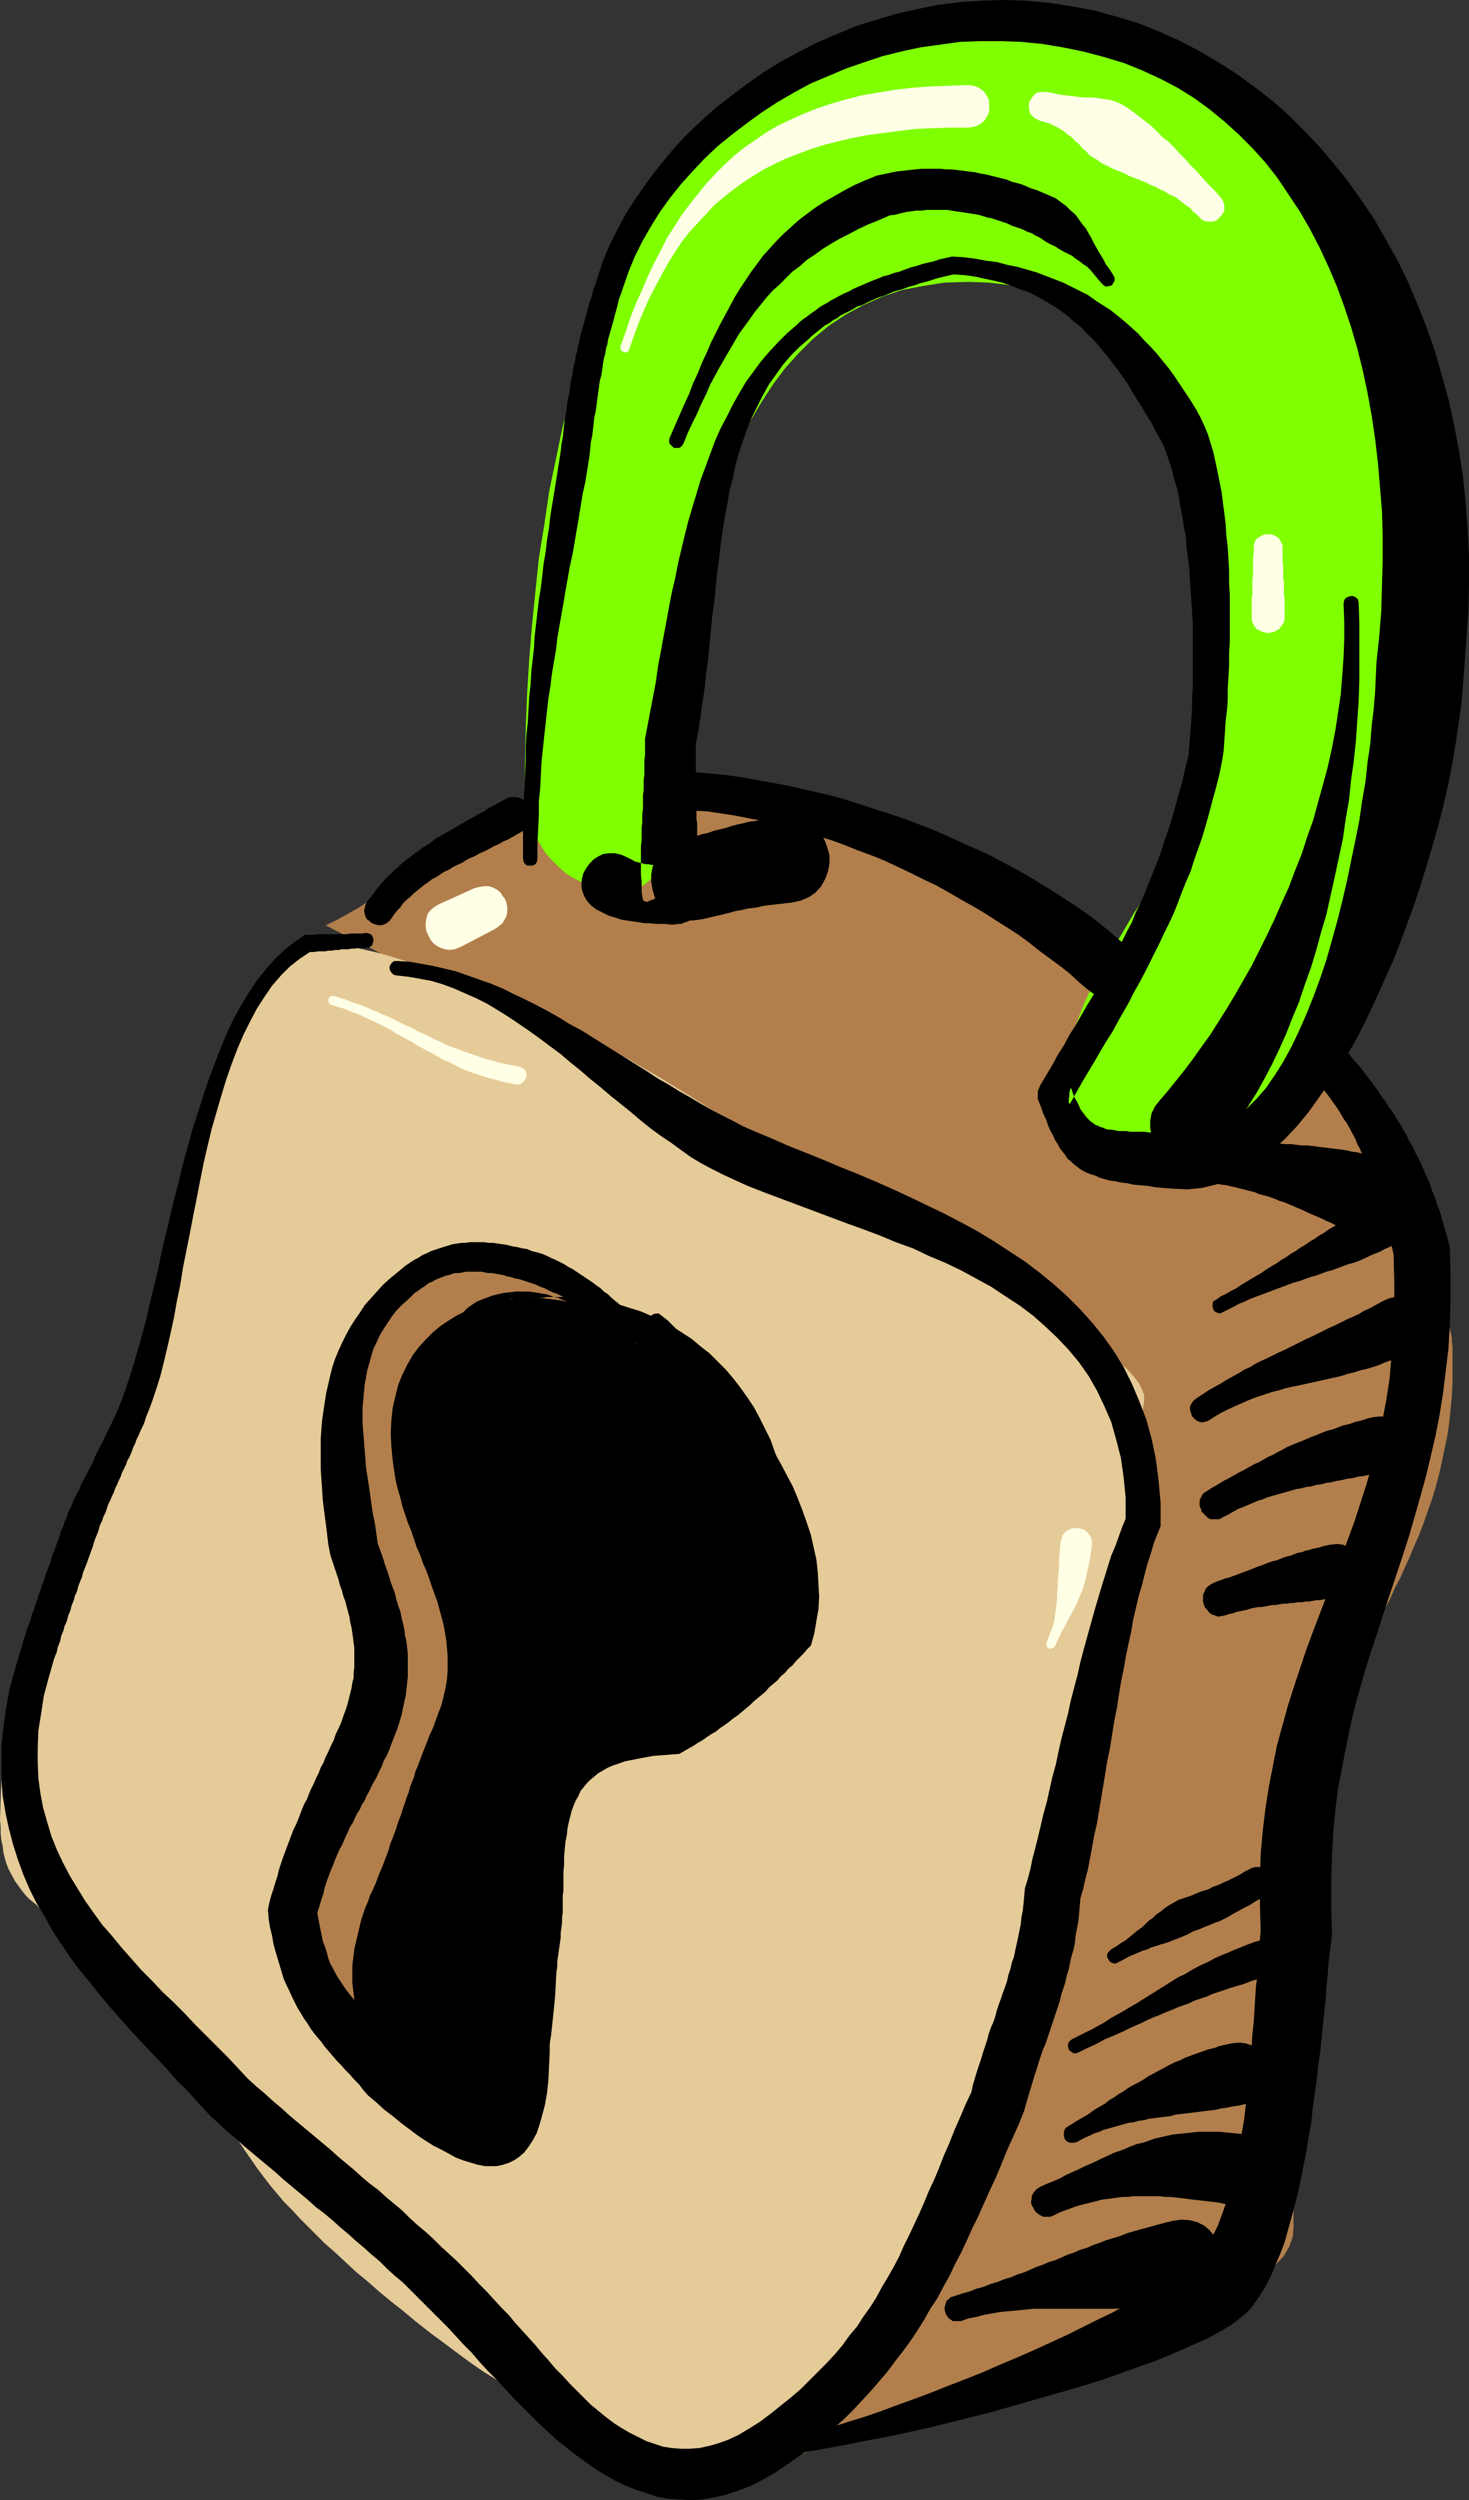 <?xml version="1.0" encoding="UTF-8" standalone="no"?>
<svg
   version="1.0"
   width="91.624mm"
   height="155.839mm"
   id="svg33"
   sodipodi:docname="Padlock 02.wmf"
   xmlns:inkscape="http://www.inkscape.org/namespaces/inkscape"
   xmlns:sodipodi="http://sodipodi.sourceforge.net/DTD/sodipodi-0.dtd"
   xmlns="http://www.w3.org/2000/svg"
   xmlns:svg="http://www.w3.org/2000/svg">
  <rect width="100%" height="100%" fill="#333333" stroke="none"/>
  <sodipodi:namedview
     id="namedview33"
     pagecolor="#ffffff"
     bordercolor="#000000"
     borderopacity="0.25"
     inkscape:showpageshadow="2"
     inkscape:pageopacity="0.0"
     inkscape:pagecheckerboard="0"
     inkscape:deskcolor="#d1d1d1"
     inkscape:document-units="mm" />
  <defs
     id="defs1">
    <pattern
       id="WMFhbasepattern"
       patternUnits="userSpaceOnUse"
       width="6"
       height="6"
       x="0"
       y="0" />
  </defs>
  <path
     style="fill:#b27f4c;fill-opacity:1;fill-rule:evenodd;stroke:none"
     d="m 76.757,217.986 5.009,2.585 4.848,2.424 5.009,2.585 4.686,2.424 4.848,2.585 4.686,2.424 4.686,2.585 4.686,2.585 4.686,2.424 4.525,2.585 4.686,2.424 4.525,2.585 4.525,2.585 4.363,2.424 4.525,2.585 4.525,2.585 4.525,2.424 4.525,2.585 4.525,2.424 4.525,2.585 4.363,2.585 4.686,2.424 4.525,2.585 4.525,2.424 4.686,2.585 4.686,2.585 4.686,2.424 4.848,2.585 4.686,2.424 4.848,2.585 5.009,2.424 4.848,2.585 1.778,0.808 1.616,0.97 1.454,1.131 1.616,1.131 1.616,1.293 1.454,1.293 1.616,1.293 1.454,1.616 1.454,1.454 1.454,1.454 1.454,1.616 1.454,1.616 1.454,1.454 1.454,1.616 1.454,1.616 1.454,1.616 1.454,1.454 1.454,1.454 1.454,1.616 1.616,1.293 1.454,1.454 1.454,1.293 1.454,1.131 1.616,1.131 1.454,0.97 1.616,0.97 1.616,0.808 1.616,0.646 1.616,0.485 1.616,0.485 1.778,0.162 1.616,0.162 1.293,-0.162 1.454,-0.162 1.616,-0.323 1.778,-0.485 1.939,-0.485 2.101,-0.646 2.262,-0.808 2.262,-0.808 2.586,-0.97 2.424,-0.97 2.747,-0.97 2.586,-1.131 2.747,-1.293 2.586,-1.131 2.747,-1.293 2.747,-1.293 2.586,-1.454 2.586,-1.293 2.586,-1.454 2.424,-1.293 2.424,-1.454 2.262,-1.454 2.101,-1.293 1.939,-1.454 1.778,-1.293 1.616,-1.293 1.293,-1.293 1.293,-1.293 0.97,-1.131 0.646,-1.131 0.485,-1.131 0.162,-0.97 v -1.454 l -0.162,-1.293 v -1.454 l -0.162,-1.454 -0.162,-1.454 -0.162,-1.454 -0.162,-1.454 -0.162,-1.454 -0.323,-1.454 -0.323,-1.454 -0.323,-1.454 -0.162,-1.454 -0.323,-1.454 -0.485,-1.293 -0.323,-1.454 -0.323,-1.454 -0.485,-1.293 -0.485,-1.293 -0.323,-1.293 -0.485,-1.293 -0.485,-1.131 -0.485,-1.131 -0.485,-1.131 -0.646,-1.131 -0.485,-0.97 -0.485,-0.97 -0.485,-0.97 -0.646,-0.808 -0.485,-0.808 -0.646,-0.808 -0.485,-0.646 -0.646,-0.646 -2.909,-2.747 -3.232,-2.909 -3.555,-2.909 -3.717,-3.07 -4.04,-2.909 -4.201,-3.07 -4.525,-3.07 -4.686,-2.909 -4.848,-3.07 -5.009,-3.07 -5.333,-3.07 -5.333,-2.909 -5.333,-2.909 -5.656,-2.909 -5.656,-2.909 -5.817,-2.747 -5.817,-2.747 -5.817,-2.585 -5.817,-2.585 -5.979,-2.424 -5.817,-2.424 -5.817,-2.262 -5.817,-2.101 -5.817,-1.939 -5.817,-1.939 -5.494,-1.778 -5.656,-1.454 -5.333,-1.454 -5.333,-1.131 -5.171,-1.131 -5.009,-0.808 -4.848,-0.646 -4.201,-0.485 -3.878,-0.162 -3.878,-0.162 h -3.555 l -3.555,0.162 -3.232,0.323 -3.232,0.323 -3.07,0.646 -2.909,0.646 -2.747,0.646 -2.747,0.808 -2.586,0.97 -2.424,0.97 -2.424,1.131 -2.424,1.131 -2.262,1.293 -2.424,1.293 -2.101,1.293 -2.262,1.454 -2.262,1.293 -2.101,1.454 -2.262,1.454 -2.101,1.616 -2.262,1.454 -2.262,1.616 -2.262,1.454 -2.262,1.454 -2.424,1.454 -2.424,1.616 -2.586,1.454 -2.586,1.454 z"
     id="path1" />
  <path
     style="fill:#b27f4c;fill-opacity:1;fill-rule:evenodd;stroke:none"
     d="m 188.742,578.173 2.101,-0.646 2.424,-0.646 2.909,-0.808 3.393,-0.808 3.555,-0.97 3.878,-1.131 4.04,-1.131 4.363,-1.131 4.525,-1.454 4.686,-1.293 4.848,-1.616 4.848,-1.454 5.009,-1.616 5.009,-1.616 5.009,-1.778 5.009,-1.778 5.009,-1.939 4.848,-1.778 4.686,-1.939 4.686,-2.101 4.363,-1.939 4.201,-2.101 3.878,-2.101 3.717,-2.101 3.232,-2.101 3.07,-2.101 2.586,-2.262 2.101,-2.262 1.939,-2.101 1.293,-2.262 0.808,-2.262 0.162,-2.262 v -1.293 -1.293 -1.293 -1.131 -1.131 -1.293 -1.131 -1.131 -0.97 -1.293 -1.131 -1.131 -1.293 -1.131 -1.293 -1.454 -2.585 -2.747 -2.747 -2.909 -2.909 -3.07 -3.07 -3.232 l 0.162,-3.232 v -3.07 -3.393 -3.232 l 0.162,-3.393 0.162,-3.232 v -3.393 l 0.162,-3.232 0.162,-3.393 0.323,-3.232 0.162,-3.232 0.323,-3.232 0.162,-3.232 0.323,-3.07 0.485,-3.232 0.323,-3.07 0.485,-2.909 0.485,-2.909 0.485,-2.747 0.646,-2.747 0.646,-2.747 0.646,-2.424 0.646,-2.424 0.808,-2.424 0.97,-2.585 0.97,-2.424 1.131,-2.585 1.131,-2.424 1.131,-2.585 1.131,-2.424 1.131,-2.424 1.293,-2.424 1.131,-2.424 1.293,-2.585 1.293,-2.262 1.131,-2.585 1.293,-2.424 1.131,-2.585 1.293,-2.424 1.131,-2.585 1.131,-2.424 1.131,-2.747 1.131,-2.585 0.97,-2.585 0.97,-2.747 0.97,-2.747 0.808,-2.747 0.808,-2.909 0.646,-2.909 0.646,-3.07 0.646,-3.07 0.485,-3.07 0.323,-3.232 0.323,-3.232 0.162,-3.232 v -3.555 -1.939 -1.616 -1.293 l -0.162,-1.293 v -0.808 l -0.162,-0.97 -0.162,-0.646 -0.162,-0.646 -0.323,-0.646 -0.323,-0.485 -0.323,-0.646 -0.323,-0.646 -0.485,-0.808 -0.646,-0.97 -0.485,-1.131 -0.646,-1.293 -1.293,0.97 -1.293,0.808 -1.293,0.97 -1.293,0.808 -1.131,0.808 -1.131,0.97 -1.293,0.646 -1.131,0.808 -1.131,0.808 -1.293,0.646 -1.131,0.646 -1.131,0.808 -1.293,0.646 -1.131,0.485 -1.131,0.646 -1.293,0.646 -1.131,0.646 -1.293,0.485 -1.293,0.485 -1.293,0.646 -1.454,0.485 -1.293,0.485 -1.454,0.485 -1.454,0.485 -1.454,0.485 -1.454,0.485 -1.616,0.323 -1.616,0.485 -1.616,0.485 -1.778,0.323 -1.778,0.485 -1.778,0.323 -25.37,3.878 -0.485,0.646 -0.323,0.646 -0.162,0.646 -0.162,0.808 -0.323,0.808 -0.162,0.808 v 0.97 0.97 0.97 0.97 0.97 0.97 l 0.162,1.131 v 1.131 l 0.162,1.131 0.162,1.131 0.162,1.131 v 1.131 l 0.162,1.131 0.162,1.131 0.162,1.131 0.162,1.131 0.162,0.97 v 1.131 l 0.162,1.131 v 0.97 l 0.162,1.131 v 0.97 0.97 0.97 l -0.162,0.97 v 0.808 l -0.323,1.939 -0.323,1.778 -0.323,1.778 -0.323,1.616 -0.323,1.616 -0.323,1.616 -0.485,1.454 -0.323,1.616 -0.485,1.293 -0.323,1.454 -0.485,1.293 -0.485,1.454 -0.485,1.293 -0.323,1.293 -0.485,1.293 -0.485,1.293 -0.485,1.131 -0.485,1.293 -0.485,1.293 -0.485,1.293 -0.485,1.293 -0.485,1.454 -0.485,1.293 -0.485,1.454 -0.485,1.293 -0.323,1.616 -0.485,1.454 -0.485,1.616 -0.485,1.616 -0.485,1.616 -0.485,1.778 -0.485,1.778 -1.778,6.787 -1.778,6.464 -1.778,6.464 -1.939,6.14 -1.778,6.14 -1.939,5.979 -2.101,5.817 -1.939,5.656 -2.101,5.656 -1.939,5.494 -2.101,5.333 -2.101,5.333 -2.262,5.171 -2.101,5.171 -2.101,5.009 -2.101,5.009 -2.262,5.009 -2.262,4.848 -2.101,4.848 -2.262,4.848 -2.262,4.848 -2.262,4.848 -2.101,4.686 -2.262,4.848 -2.262,4.686 -2.101,4.848 -2.262,4.848 -2.262,4.848 -2.101,4.848 -2.262,4.848 -2.101,5.009 z"
     id="path2" />
  <path
     style="fill:#e5cb98;fill-opacity:1;fill-rule:evenodd;stroke:none"
     d="m 80.636,219.764 -3.07,0.808 -2.909,1.131 -2.747,1.454 -2.586,1.616 -2.424,1.778 -2.101,1.939 -2.101,2.262 -2.101,2.262 -1.778,2.585 -1.778,2.585 -1.454,2.909 -1.616,2.909 -1.293,3.07 -1.293,3.232 -1.293,3.232 -1.131,3.232 -1.131,3.555 -0.97,3.393 -0.97,3.555 -0.97,3.555 -0.808,3.555 -0.808,3.717 -0.808,3.555 -0.808,3.555 -0.808,3.555 -0.646,3.555 -0.808,3.555 -0.808,3.393 -0.808,3.393 -0.808,3.393 -0.808,3.232 -0.808,3.07 -1.293,3.878 -1.131,3.878 -1.293,3.717 -1.454,3.717 -1.293,3.555 -1.454,3.393 -1.454,3.393 -1.454,3.393 -1.454,3.232 -1.454,3.232 -1.454,3.232 -1.454,3.232 -1.454,3.232 -1.454,3.07 -1.454,3.232 -1.293,3.232 -1.454,3.232 -1.293,3.232 -1.131,3.393 -1.293,3.393 -1.131,3.393 -0.97,3.555 -1.131,3.555 -0.808,3.717 -0.808,3.878 -0.808,3.878 -0.646,4.04 -0.646,4.201 -0.323,4.363 -0.323,4.525 L 0.162,423.853 0,428.701 l 0.162,1.778 v 1.616 l 0.162,1.454 0.323,1.454 0.162,1.454 0.323,1.293 0.323,1.131 0.485,1.293 0.485,0.97 0.646,1.131 0.485,0.97 0.646,0.808 0.646,0.97 0.646,0.808 0.646,0.808 0.808,0.808 0.808,0.646 0.808,0.646 0.808,0.808 0.808,0.646 0.97,0.646 0.97,0.485 0.808,0.646 0.97,0.646 0.97,0.646 0.97,0.646 0.97,0.646 0.97,0.646 0.97,0.646 0.97,0.646 0.97,0.808 0.97,0.646 2.101,1.778 2.101,1.778 1.939,1.939 1.939,1.778 1.778,1.939 1.616,1.778 1.616,1.939 1.616,1.939 1.454,1.939 1.454,1.939 1.293,1.939 1.293,1.939 1.293,1.939 1.131,1.939 1.293,1.939 1.131,2.101 1.131,1.939 1.293,2.101 1.131,1.939 1.131,2.101 1.293,1.939 1.131,2.101 1.293,1.939 1.293,2.101 1.293,1.939 1.454,2.101 1.454,2.101 1.454,1.939 1.616,2.101 1.616,1.939 1.778,2.101 1.939,1.939 1.616,1.778 1.939,1.939 1.939,1.939 2.101,2.101 2.424,2.101 2.424,2.262 2.424,2.262 2.747,2.262 2.747,2.424 2.747,2.262 3.07,2.424 2.909,2.424 3.07,2.424 3.07,2.262 3.232,2.424 3.07,2.262 3.232,2.262 3.393,2.101 3.232,2.101 3.232,1.939 3.232,1.939 3.232,1.778 3.232,1.778 3.07,1.454 3.07,1.454 3.07,1.293 3.07,1.131 2.909,0.808 2.909,0.808 2.747,0.485 2.586,0.323 2.586,0.162 h 2.747 l 2.424,-0.162 2.586,-0.323 2.424,-0.485 2.424,-0.485 2.262,-0.646 2.262,-0.808 2.262,-0.808 2.101,-0.808 2.101,-0.97 1.939,-1.131 2.101,-1.131 1.939,-1.131 1.778,-1.293 1.939,-1.293 1.778,-1.454 1.778,-1.454 1.616,-1.454 1.778,-1.454 1.616,-1.454 1.616,-1.616 1.454,-1.616 1.616,-1.454 1.454,-1.616 1.454,-1.616 1.454,-1.616 1.454,-1.616 1.454,-1.454 1.293,-1.616 1.293,-1.616 1.293,-1.454 1.454,-1.454 2.747,-3.555 2.747,-3.878 2.747,-4.363 2.424,-4.686 2.424,-5.171 2.424,-5.494 2.262,-5.817 2.101,-5.979 2.101,-6.464 1.939,-6.625 1.939,-6.787 1.778,-7.11 1.778,-7.11 1.778,-7.433 1.454,-7.433 1.616,-7.595 1.454,-7.595 1.293,-7.756 1.454,-7.756 1.293,-7.756 1.131,-7.756 1.131,-7.595 1.131,-7.595 1.131,-7.595 0.97,-7.272 0.97,-7.272 0.97,-7.11 0.808,-6.948 0.808,-6.625 0.808,-6.464 0.808,-6.14 0.808,-5.979 v -1.293 l -0.485,-1.293 -0.808,-1.616 -1.131,-1.454 -1.454,-1.616 -1.778,-1.616 -2.101,-1.778 -2.262,-1.778 -2.586,-1.778 -2.747,-1.778 -2.909,-1.939 -3.232,-1.939 -3.232,-1.939 -3.393,-1.939 -3.555,-2.101 -3.717,-1.939 -3.717,-2.101 -3.717,-1.939 -3.717,-2.101 -3.878,-2.101 -3.717,-1.939 -3.878,-2.101 -3.555,-1.939 -3.717,-2.101 -3.393,-1.939 -3.393,-1.939 -3.232,-1.939 -3.232,-1.939 -2.909,-1.778 -2.586,-1.778 -2.586,-1.778 -2.101,-1.778 -2.262,-1.778 -2.424,-1.778 -2.747,-1.939 -2.747,-1.939 -2.747,-1.939 -3.07,-1.939 -3.07,-1.939 -3.232,-1.939 -3.393,-2.101 -3.393,-1.939 -3.555,-2.101 -3.555,-1.939 -3.717,-1.939 -3.555,-1.939 -3.717,-1.778 -3.878,-1.939 -3.717,-1.778 -3.878,-1.778 -3.878,-1.616 -3.717,-1.616 -3.878,-1.616 -3.717,-1.454 -3.717,-1.293 -3.717,-1.293 -3.717,-1.131 -3.555,-1.131 -3.393,-0.97 -3.555,-0.808 -3.232,-0.646 -3.232,-0.485 -3.232,-0.323 -2.909,-0.323 z"
     id="path3" />
  <path
     style="fill:#b27f4c;fill-opacity:1;fill-rule:evenodd;stroke:none"
     d="m 143.496,308.477 -0.646,-0.646 -0.646,-0.485 -0.646,-0.646 -0.646,-0.485 -0.808,-0.485 -0.646,-0.485 -0.808,-0.646 -0.808,-0.323 -0.808,-0.485 -0.808,-0.485 -0.808,-0.323 -0.808,-0.485 -0.97,-0.323 -0.97,-0.323 -0.808,-0.485 -1.131,-0.323 -0.97,-0.162 -0.97,-0.323 -0.97,-0.323 -1.131,-0.162 -1.131,-0.323 -1.131,-0.162 -1.131,-0.162 -1.131,-0.162 -1.131,-0.162 -1.293,-0.162 -1.131,-0.162 h -1.293 l -1.293,-0.162 h -1.293 -1.454 -1.293 -2.101 l -2.101,0.162 -1.939,0.162 -1.778,0.323 -1.778,0.485 -1.616,0.485 -1.454,0.485 -1.454,0.646 -1.454,0.646 -1.293,0.808 -1.131,0.808 -1.131,0.97 -1.131,0.97 -0.808,0.97 -0.97,1.131 -0.808,1.131 -0.808,1.293 -0.646,1.293 -0.646,1.293 -0.485,1.293 -0.485,1.454 -0.323,1.454 -0.323,1.616 -0.323,1.454 -0.323,1.616 -0.162,1.778 -0.162,1.616 v 1.778 l -0.162,1.778 0.162,1.778 v 1.778 l 0.162,1.778 v 63.021 l -0.485,1.778 -0.323,1.616 -0.485,1.616 -0.485,1.616 -0.485,1.616 -0.485,1.616 -0.646,1.454 -0.485,1.616 -0.485,1.454 -0.646,1.454 -0.485,1.454 -0.646,1.454 -0.485,1.454 -0.646,1.293 -0.646,1.454 -0.485,1.454 -0.646,1.454 -0.485,1.293 -0.485,1.454 -0.485,1.454 -0.485,1.454 -0.485,1.454 -0.323,1.616 -0.485,1.454 -0.323,1.616 -0.323,1.616 -0.323,1.616 -0.162,1.616 -0.162,1.616 -0.162,1.778 v 1.778 l -0.162,1.778 0.162,0.97 v 0.808 0.97 l 0.162,0.97 0.162,1.131 0.323,1.131 0.162,1.131 0.323,1.131 0.323,1.131 0.485,1.293 0.323,1.293 0.485,1.131 0.323,1.293 0.485,1.131 0.485,1.131 0.646,1.293 0.485,1.131 0.646,1.131 0.485,1.131 0.646,0.97 0.646,0.97 0.646,0.97 0.808,0.97 0.646,0.808 0.808,0.646 0.646,0.646 0.808,0.646 0.646,0.485 0.808,0.323 0.808,0.323 0.808,0.162 0.808,0.162 1.939,-0.323 1.616,-0.485 1.778,-0.97 1.616,-1.293 1.454,-1.616 1.454,-1.778 1.454,-2.262 1.293,-2.262 1.293,-2.585 1.131,-2.909 1.131,-2.909 1.131,-3.232 0.97,-3.232 0.97,-3.393 0.808,-3.555 0.808,-3.555 0.808,-3.555 0.808,-3.555 0.646,-3.717 0.646,-3.555 0.646,-3.555 0.646,-3.555 0.485,-3.393 0.485,-3.393 0.485,-3.07 0.485,-3.07 0.485,-2.909 0.323,-2.585 0.485,-2.424 0.323,-2.262 0.323,-1.939 0.323,-1.616 0.646,-2.909 0.646,-2.747 0.646,-2.585 0.646,-2.585 0.646,-2.585 0.808,-2.424 0.646,-2.424 0.646,-2.424 0.808,-2.262 0.646,-2.424 0.808,-2.262 0.646,-2.262 0.646,-2.262 0.808,-2.262 0.646,-2.262 0.808,-2.262 0.646,-2.262 0.646,-2.262 0.646,-2.262 0.646,-2.424 0.646,-2.424 0.646,-2.424 0.646,-2.424 0.485,-2.424 0.646,-2.747 0.485,-2.585 0.485,-2.747 0.485,-2.909 0.485,-2.747 0.323,-3.07 0.485,-3.07 0.323,-3.232 z"
     id="path4" />
  <path
     style="fill:#7fff00;fill-opacity:1;fill-rule:evenodd;stroke:none"
     d="m 155.454,205.867 0.485,-5.656 0.485,-5.817 0.485,-5.817 0.485,-5.979 0.485,-5.979 0.646,-5.979 0.808,-5.979 0.808,-5.979 0.808,-5.979 0.97,-5.817 1.131,-5.817 1.293,-5.817 1.293,-5.656 1.454,-5.494 1.778,-5.333 1.778,-5.171 1.939,-5.009 2.101,-4.848 2.262,-4.686 2.586,-4.363 2.747,-4.201 2.909,-3.878 3.232,-3.555 3.232,-3.232 3.717,-3.07 3.878,-2.585 4.201,-2.262 4.363,-1.939 4.686,-1.616 5.009,-0.97 5.171,-0.808 5.656,-0.162 4.525,0.162 4.363,0.485 4.04,0.646 3.878,1.131 3.717,1.293 3.393,1.454 3.232,1.939 2.909,1.939 2.909,2.262 2.424,2.424 2.424,2.747 2.262,2.909 2.101,3.07 1.778,3.232 1.778,3.393 1.616,3.555 1.293,3.555 1.293,3.878 1.131,3.878 0.97,4.04 0.97,4.04 0.808,4.201 0.646,4.363 0.646,4.201 0.485,4.363 0.323,4.525 0.323,4.363 0.162,4.525 0.162,4.363 0.162,4.525 v 4.525 l 0.162,4.363 -0.162,3.717 -0.323,3.393 -0.485,3.555 -0.646,3.232 -0.808,3.232 -0.97,3.07 -0.97,3.07 -1.293,2.909 -1.293,2.909 -1.293,2.909 -1.454,2.747 -1.454,2.747 -1.616,2.747 -1.616,2.585 -1.616,2.747 -1.778,2.585 -1.616,2.747 -1.616,2.747 -1.616,2.585 -1.616,2.747 -1.454,2.747 -1.454,2.747 -1.454,2.909 -1.293,2.909 -1.131,2.909 -1.131,3.07 -0.97,3.07 -0.808,3.232 -0.485,3.393 -0.485,3.393 -0.323,3.393 -0.162,3.717 0.162,0.808 0.485,0.646 0.97,0.808 0.97,0.646 1.293,0.646 1.616,0.646 1.616,0.646 1.778,0.485 1.939,0.485 1.939,0.485 1.939,0.485 1.939,0.323 1.939,0.323 1.939,0.162 1.616,0.162 h 1.616 l 4.848,-0.323 4.686,-0.808 4.363,-1.454 4.04,-2.101 3.878,-2.424 3.717,-2.909 3.555,-3.393 3.232,-3.878 3.07,-4.201 2.747,-4.686 2.747,-4.848 2.424,-5.333 2.262,-5.494 2.101,-5.817 1.939,-5.979 1.778,-6.14 1.616,-6.464 1.454,-6.464 1.454,-6.625 1.131,-6.787 0.97,-6.625 0.97,-6.787 0.808,-6.948 0.808,-6.787 0.485,-6.625 0.485,-6.625 0.485,-6.625 0.323,-6.302 0.162,-6.302 0.162,-6.14 0.162,-5.817 v -5.494 l -0.162,-5.817 -0.485,-5.656 -0.646,-5.494 -0.808,-5.494 -1.293,-5.171 -1.454,-5.171 -1.616,-5.009 -1.939,-4.848 -2.262,-4.686 -2.424,-4.525 -2.586,-4.363 -2.747,-4.201 -3.07,-4.04 -3.232,-3.878 -3.393,-3.717 -3.555,-3.555 -3.878,-3.232 -4.04,-3.232 -4.04,-2.909 -4.363,-2.747 -4.363,-2.585 -4.686,-2.424 -4.686,-2.101 -5.009,-1.939 -5.009,-1.616 -5.171,-1.616 -5.333,-1.293 -5.333,-0.97 -5.494,-0.808 -5.656,-0.646 -5.817,-0.485 h -5.817 l -7.433,0.323 -7.11,0.808 -6.787,1.454 -6.302,1.939 -6.141,2.424 -5.817,2.909 -5.494,3.393 -5.171,3.878 -4.848,4.201 -4.686,4.686 -4.363,5.009 -4.04,5.333 -3.717,5.817 -3.555,5.979 -3.232,6.302 -2.909,6.464 -2.909,6.787 -2.586,7.11 -2.262,7.11 -2.101,7.433 -1.939,7.433 -1.616,7.756 -1.616,7.756 -1.131,7.756 -1.293,7.918 -0.808,7.918 -0.808,7.918 -0.646,7.918 -0.485,7.918 -0.323,7.918 -0.162,7.756 -0.162,7.756 0.162,2.262 0.323,2.101 0.485,2.262 0.808,2.101 0.97,1.939 1.131,1.939 1.131,1.778 1.454,1.616 1.616,1.616 1.616,1.454 1.778,1.131 1.939,0.97 2.101,0.97 2.101,0.485 2.101,0.485 h 2.262 1.454 l 1.293,-0.162 1.131,-0.162 1.131,-0.485 0.97,-0.323 0.646,-0.485 0.808,-0.646 0.646,-0.646 0.646,-0.646 0.485,-0.808 0.485,-0.808 0.323,-0.646 0.485,-0.97 0.323,-0.808 0.485,-0.97 0.323,-0.808 z"
     id="path5" />
  <path
     style="fill:#ffffe5;fill-opacity:1;fill-rule:evenodd;stroke:none"
     d="m 282.629,51.063 -0.646,-0.646 -0.808,-0.646 -0.646,-0.808 -0.808,-0.485 -0.808,-0.646 -0.646,-0.485 -0.808,-0.646 -0.808,-0.485 -0.808,-0.323 -0.808,-0.485 -0.808,-0.485 -0.808,-0.323 -0.808,-0.485 -0.808,-0.323 -0.808,-0.323 -0.808,-0.485 -0.97,-0.323 -0.646,-0.323 -0.97,-0.323 -0.808,-0.323 -0.808,-0.323 -0.808,-0.485 -0.808,-0.323 -0.808,-0.323 -0.808,-0.323 -0.808,-0.323 -0.808,-0.485 -0.808,-0.323 -0.808,-0.485 -0.646,-0.485 -0.808,-0.485 -0.808,-0.485 -0.646,-0.485 -0.485,-0.646 -0.646,-0.485 -0.646,-0.646 -0.485,-0.646 -0.646,-0.485 -0.646,-0.646 -0.646,-0.646 -0.808,-0.485 -0.646,-0.646 -0.808,-0.485 -0.808,-0.485 -0.97,-0.485 -0.97,-0.485 -1.131,-0.323 -1.131,-0.323 -0.646,-0.323 -0.646,-0.323 -0.485,-0.485 -0.485,-0.485 -0.162,-0.646 -0.162,-0.646 v -0.646 -0.646 l 0.323,-0.646 0.323,-0.485 0.323,-0.485 0.485,-0.485 0.485,-0.323 0.808,-0.162 h 0.646 0.808 l 1.616,0.323 1.454,0.323 1.454,0.162 1.454,0.162 1.293,0.162 1.293,0.162 h 1.131 1.293 l 0.97,0.162 1.131,0.162 1.131,0.162 0.97,0.162 0.97,0.323 0.808,0.323 0.97,0.485 0.808,0.485 1.616,1.131 1.454,1.131 1.454,1.131 1.454,1.131 1.293,1.293 1.293,1.293 1.454,1.131 1.293,1.293 1.293,1.454 1.293,1.293 1.293,1.454 1.293,1.293 1.454,1.616 1.293,1.454 1.454,1.454 1.454,1.616 0.485,0.646 0.323,0.646 0.162,0.646 v 0.646 0.646 l -0.323,0.646 -0.323,0.485 -0.485,0.485 -0.485,0.485 -0.485,0.323 -0.646,0.162 h -0.646 -0.646 l -0.646,-0.162 -0.646,-0.323 z"
     id="path6" />
  <path
     style="fill:#ffffe5;fill-opacity:1;fill-rule:evenodd;stroke:none"
     d="m 228.333,30.056 h -4.363 l -4.201,0.162 -4.04,0.162 -3.878,0.485 -3.717,0.485 -3.717,0.485 -3.393,0.646 -3.393,0.808 -3.232,0.808 -3.07,0.97 -3.07,1.131 -2.909,1.131 -2.747,1.293 -2.586,1.293 -2.586,1.616 -2.262,1.454 -2.424,1.778 -2.262,1.778 -2.101,1.778 -1.939,2.101 -1.939,2.101 -1.939,2.101 -1.778,2.262 -1.616,2.424 -1.616,2.585 -1.454,2.585 -1.454,2.747 -1.454,2.747 -1.293,2.909 -1.293,3.07 -1.131,3.07 -1.131,3.232 -0.162,0.485 -0.323,0.162 -0.485,0.162 -0.323,-0.162 -0.485,-0.162 -0.162,-0.323 -0.162,-0.323 v -0.485 l 1.293,-3.555 1.131,-3.393 1.293,-3.232 1.454,-3.232 1.293,-3.07 1.454,-3.07 1.616,-3.07 1.454,-2.909 1.778,-2.747 1.616,-2.585 1.939,-2.585 1.939,-2.424 1.939,-2.424 2.101,-2.262 2.262,-2.262 2.262,-2.101 2.424,-1.939 2.586,-1.778 2.586,-1.778 2.747,-1.616 3.07,-1.454 2.909,-1.293 3.232,-1.293 3.393,-1.131 3.393,-0.97 3.717,-0.97 3.717,-0.646 4.04,-0.646 4.04,-0.485 4.363,-0.323 4.363,-0.162 4.686,-0.162 1.131,0.162 0.97,0.323 0.808,0.485 0.808,0.646 0.485,0.808 0.485,0.808 0.162,0.808 v 0.97 0.97 l -0.162,0.808 -0.485,0.808 -0.485,0.808 -0.808,0.646 -0.808,0.485 -0.97,0.323 z"
     id="path7" />
  <path
     style="fill:#ffffe5;fill-opacity:1;fill-rule:evenodd;stroke:none"
     d="m 302.343,129.273 v 1.131 0.97 1.131 l 0.162,0.97 v 0.97 0.97 0.97 l 0.162,0.808 v 0.97 0.97 0.97 l 0.162,0.97 v 0.97 0.97 1.131 1.131 0.808 l -0.323,0.808 -0.485,0.646 -0.485,0.646 -0.485,0.323 -0.646,0.323 -0.808,0.162 -0.646,0.162 -0.808,-0.162 -0.646,-0.162 -0.646,-0.323 -0.646,-0.323 -0.485,-0.646 -0.323,-0.646 -0.323,-0.808 v -0.808 -1.131 -1.131 -0.97 -0.97 l 0.162,-0.97 v -0.97 -0.97 -0.97 -0.808 l 0.162,-0.97 v -0.97 -0.97 -0.97 -1.131 l 0.162,-0.97 v -1.131 -0.808 l 0.162,-0.646 0.323,-0.646 0.485,-0.485 0.646,-0.323 0.485,-0.323 0.646,-0.162 h 0.646 0.646 l 0.646,0.162 0.485,0.323 0.646,0.323 0.323,0.485 0.323,0.646 0.323,0.646 z"
     id="path8" />
  <path
     style="fill:#ffffe5;fill-opacity:1;fill-rule:evenodd;stroke:none"
     d="m 103.582,212.977 8.241,-3.717 1.293,-0.323 1.131,-0.162 h 0.97 l 0.97,0.323 0.97,0.485 0.808,0.646 0.485,0.808 0.646,0.808 0.323,0.97 0.162,0.97 v 0.97 l -0.162,0.97 -0.485,0.97 -0.485,0.808 -0.97,0.808 -0.97,0.646 -8.08,4.201 -1.293,0.485 -1.131,0.162 -1.131,-0.162 -0.97,-0.323 -0.97,-0.485 -0.808,-0.646 -0.646,-0.808 -0.485,-0.97 -0.485,-0.97 -0.162,-1.131 v -0.97 l 0.162,-0.97 0.323,-1.131 0.646,-0.808 0.97,-0.808 z"
     id="path9" />
  <path
     style="fill:#ffffe5;fill-opacity:1;fill-rule:evenodd;stroke:none"
     d="m 78.697,234.63 1.616,0.485 1.454,0.485 1.616,0.646 1.454,0.485 1.293,0.485 1.454,0.646 1.293,0.485 1.293,0.646 1.293,0.485 1.293,0.646 1.293,0.646 1.293,0.646 1.131,0.485 1.293,0.646 1.131,0.646 1.293,0.485 1.293,0.646 1.131,0.646 1.293,0.485 1.131,0.646 1.293,0.485 1.293,0.485 1.293,0.485 1.454,0.485 1.293,0.485 1.454,0.485 1.293,0.485 1.616,0.323 1.454,0.485 1.454,0.323 1.616,0.323 1.778,0.323 0.808,0.323 0.646,0.485 0.323,0.808 v 0.808 l -0.323,0.646 -0.485,0.646 -0.808,0.485 h -0.97 l -1.616,-0.323 -1.616,-0.323 -1.616,-0.485 -1.454,-0.323 -1.454,-0.485 -1.454,-0.485 -1.454,-0.485 -1.293,-0.485 -1.454,-0.646 -1.131,-0.646 -1.293,-0.646 -1.293,-0.485 -1.293,-0.808 -1.131,-0.646 -1.293,-0.646 -1.131,-0.646 -1.293,-0.646 -1.131,-0.808 -1.293,-0.646 -1.131,-0.646 -1.293,-0.646 -1.131,-0.808 -1.293,-0.646 -1.293,-0.646 -1.293,-0.646 -1.454,-0.646 -1.293,-0.646 -1.454,-0.646 -1.454,-0.485 -1.454,-0.646 -1.616,-0.485 -1.616,-0.485 -0.323,-0.162 -0.323,-0.485 v -0.323 -0.323 l 0.162,-0.485 0.323,-0.162 0.323,-0.162 z"
     id="path10" />
  <path
     style="fill:#ffffe5;fill-opacity:1;fill-rule:evenodd;stroke:none"
     d="m 177.916,383.617 4.525,-7.433 0.485,-0.485 0.323,-0.323 0.485,-0.323 0.485,-0.162 h 0.323 0.485 0.485 l 0.485,0.162 0.323,0.323 0.323,0.323 0.323,0.323 0.162,0.485 0.162,0.323 v 0.646 0.485 l -0.162,0.646 -3.07,8.08 -0.485,0.808 -0.485,0.485 -0.485,0.323 -0.646,0.323 h -0.646 -0.646 l -0.646,-0.162 -0.646,-0.162 -0.646,-0.485 -0.485,-0.323 -0.323,-0.646 -0.323,-0.485 -0.162,-0.646 -0.162,-0.646 0.162,-0.646 z"
     id="path11" />
  <path
     style="fill:#ffffe5;fill-opacity:1;fill-rule:evenodd;stroke:none"
     d="m 257.42,364.065 -0.323,2.101 -0.323,2.101 -0.485,1.939 -0.323,1.778 -0.485,1.616 -0.485,1.454 -0.646,1.454 -0.485,1.293 -0.646,1.131 -0.646,1.293 -0.646,1.131 -0.646,1.293 -0.646,1.131 -0.646,1.293 -0.646,1.293 -0.646,1.454 -0.323,0.323 -0.323,0.162 -0.485,0.162 -0.323,-0.162 -0.323,-0.162 -0.162,-0.323 -0.162,-0.485 0.162,-0.485 0.485,-1.293 0.485,-1.293 0.485,-1.131 0.323,-1.293 0.162,-1.293 0.162,-1.131 0.162,-1.293 0.162,-1.293 v -1.454 l 0.162,-1.293 v -1.616 l 0.162,-1.616 0.162,-1.616 v -1.939 l 0.162,-1.939 0.162,-2.101 0.323,-0.808 0.162,-0.808 0.485,-0.485 0.485,-0.485 0.646,-0.323 0.646,-0.323 h 0.646 0.646 l 0.808,0.162 0.646,0.162 0.485,0.323 0.485,0.485 0.485,0.646 0.323,0.646 0.162,0.646 z"
     id="path12" />
  <path
     style="fill:#000000;fill-opacity:1;fill-rule:evenodd;stroke:none"
     d="m 149.96,316.557 -0.808,-0.485 -0.646,-0.485 -0.808,-0.485 -0.808,-0.646 -0.808,-0.485 -0.808,-0.485 -0.808,-0.646 -0.808,-0.485 -0.808,-0.485 -0.808,-0.485 -0.808,-0.646 -0.808,-0.485 -0.808,-0.485 -0.808,-0.485 -0.97,-0.485 -0.808,-0.485 -0.97,-0.485 -0.808,-0.485 -0.97,-0.323 -0.808,-0.485 -0.97,-0.323 -0.97,-0.485 -0.97,-0.162 -0.808,-0.323 -0.97,-0.323 -0.97,-0.162 -0.97,-0.162 -0.97,-0.162 -1.131,-0.162 h -0.97 -0.97 -1.131 l -1.454,0.162 -1.454,0.162 -1.454,0.323 -1.293,0.323 -1.293,0.485 -1.293,0.485 -1.131,0.485 -0.97,0.646 -1.131,0.808 -0.808,0.808 -0.97,0.808 -0.808,0.808 -0.808,0.97 -0.808,0.97 -0.646,1.131 -0.646,1.131 -0.646,1.131 -0.646,1.131 -0.485,1.131 -0.485,1.293 -0.323,1.293 -0.485,1.293 -0.323,1.454 -0.323,1.293 -0.323,1.454 -0.323,1.454 -0.162,1.454 -0.323,1.454 -0.162,1.454 -0.162,1.454 -0.162,1.454 -0.162,1.454 11.473,53.002 -17.937,87.098 0.323,1.616 0.162,1.454 0.323,1.616 0.323,1.293 0.323,1.454 0.485,1.293 0.323,1.293 0.485,1.293 0.485,1.293 0.485,1.131 0.646,1.131 0.485,1.131 0.646,0.97 0.646,0.97 0.646,0.97 0.808,0.808 0.808,0.97 0.646,0.646 0.97,0.808 0.808,0.646 0.97,0.646 0.808,0.646 0.97,0.485 1.131,0.485 0.97,0.323 0.97,0.323 1.131,0.323 1.131,0.162 1.293,0.162 1.131,0.162 h 1.131 1.293 l 1.939,-0.323 1.616,-0.646 1.454,-0.808 1.293,-1.131 1.293,-1.616 0.97,-1.616 0.97,-1.939 0.97,-2.101 0.808,-2.424 0.646,-2.585 0.646,-2.585 0.323,-2.909 0.485,-2.909 0.323,-3.07 0.323,-3.07 0.323,-3.393 0.162,-3.232 0.162,-3.232 0.162,-3.393 v -3.393 l 0.162,-3.393 v -3.232 l 0.162,-3.232 v -3.232 l 0.162,-3.07 v -3.07 l 0.162,-2.909 0.162,-2.585 0.162,-2.585 0.162,-2.424 0.323,-2.262 0.323,-1.939 0.485,-2.424 0.646,-1.939 0.97,-1.778 0.97,-1.454 1.131,-1.131 1.293,-0.97 1.454,-0.808 1.616,-0.646 1.616,-0.646 1.616,-0.485 1.778,-0.323 1.939,-0.485 1.939,-0.323 1.939,-0.485 1.939,-0.485 1.939,-0.646 1.454,-0.485 1.454,-0.646 1.454,-0.646 1.293,-0.808 1.454,-0.97 1.454,-0.97 1.454,-0.97 1.293,-1.131 1.454,-1.131 1.293,-1.293 1.293,-1.293 1.293,-1.293 1.293,-1.454 1.131,-1.454 1.131,-1.454 1.131,-1.454 1.131,-1.616 0.97,-1.616 0.97,-1.616 0.808,-1.616 0.97,-1.778 0.808,-1.616 0.646,-1.778 0.646,-1.778 0.485,-1.778 0.646,-1.778 0.323,-1.616 0.323,-1.778 0.162,-1.778 0.323,-1.778 v -1.616 -1.778 l -0.323,-3.232 -0.323,-3.07 -0.485,-3.07 -0.646,-3.07 -0.646,-2.909 -0.97,-2.909 -0.97,-2.747 -0.97,-2.747 -1.293,-2.585 -1.293,-2.585 -1.293,-2.424 -1.616,-2.424 -1.616,-2.262 -1.616,-2.101 -1.778,-2.101 -1.939,-1.939 -1.939,-1.939 -2.101,-1.616 -2.101,-1.778 -2.262,-1.454 -2.262,-1.454 -2.424,-1.293 -2.424,-1.131 -2.586,-1.131 -2.586,-0.808 -2.586,-0.808 -2.747,-0.646 -2.747,-0.485 -2.909,-0.323 -2.909,-0.323 h -2.909 -3.07 l -0.485,0.162 h -0.646 -0.485 -0.485 -0.646 -0.485 -0.485 l -0.485,0.162 h -0.485 -0.646 -0.485 -0.485 l -0.646,0.162 h -0.485 -0.646 -0.485 z"
     id="path13" />
  <path
     style="fill:#000000;fill-opacity:1;fill-rule:evenodd;stroke:none"
     d="m 86.453,223.319 h -0.97 -0.97 l -0.808,0.162 h -0.808 l -0.808,0.162 h -0.808 -0.808 l -0.646,0.162 h -0.808 l -0.808,0.162 H 77.404 l -0.808,0.162 h -0.808 -0.808 l -0.97,0.162 h -0.97 l -2.424,1.616 -2.262,1.778 -2.101,2.101 -2.101,2.424 -1.778,2.585 -1.778,2.747 -1.616,3.07 -1.616,3.232 -1.454,3.393 -1.293,3.393 -1.293,3.717 -1.131,3.717 -1.131,3.878 -1.131,3.878 -0.97,4.04 -0.97,4.201 -0.808,4.04 -0.808,4.201 -0.808,4.04 -0.808,4.201 -0.808,4.04 -0.808,4.04 -0.646,4.04 -0.808,3.878 -0.646,3.717 -0.808,3.717 -0.808,3.555 -0.808,3.393 -0.808,3.232 -0.97,3.07 -0.97,2.909 -0.97,2.585 -0.485,1.131 -0.323,1.131 -0.485,1.131 -0.485,0.97 -0.485,1.131 -0.485,0.97 -0.323,0.97 -0.485,0.97 -0.323,0.97 -0.485,1.131 -0.485,0.808 -0.323,0.97 -0.485,0.97 -0.485,0.97 -0.323,0.97 -0.485,0.97 -0.323,0.808 -0.485,0.97 -0.323,0.97 -0.485,0.97 -0.323,0.808 -0.485,0.97 -0.323,0.97 -0.323,0.97 -0.485,0.97 -0.323,0.97 -0.485,0.97 -0.323,1.131 -0.323,0.97 -0.485,1.131 -0.323,0.97 -0.323,1.131 -0.323,0.808 -0.323,0.97 -0.323,0.808 -0.323,0.97 -0.323,0.808 -0.323,0.808 -0.323,0.808 -0.162,0.808 -0.323,0.808 -0.323,0.808 -0.323,0.808 -0.162,0.808 -0.323,0.808 -0.323,0.646 -0.162,0.808 -0.323,0.808 -0.323,0.808 -0.162,0.808 -0.323,0.808 -0.323,0.808 -0.162,0.808 -0.323,0.808 -0.323,0.646 -0.162,0.808 -0.323,0.808 -0.323,0.808 -0.162,0.97 -0.323,0.808 -0.323,0.808 -0.162,0.97 -0.323,0.808 -0.323,0.808 -1.293,4.525 -1.131,4.201 -0.646,4.201 -0.646,4.04 -0.162,3.878 v 3.717 l 0.162,3.717 0.485,3.555 0.646,3.393 0.97,3.393 0.97,3.232 1.293,3.232 1.454,3.07 1.616,3.07 1.778,2.909 1.778,2.909 1.939,2.747 2.101,2.909 2.262,2.585 2.262,2.747 2.424,2.747 2.262,2.585 2.586,2.585 2.424,2.585 2.586,2.424 2.586,2.585 2.424,2.585 2.586,2.585 2.586,2.585 2.586,2.585 2.424,2.585 2.424,2.585 1.939,1.778 1.939,1.616 1.939,1.778 1.939,1.616 1.939,1.778 1.939,1.616 1.939,1.616 1.939,1.616 1.939,1.616 1.939,1.616 1.778,1.616 1.939,1.616 1.939,1.616 1.778,1.616 1.939,1.616 1.939,1.454 1.778,1.616 1.939,1.616 1.939,1.616 1.778,1.778 1.778,1.616 1.939,1.616 1.778,1.616 1.778,1.778 1.939,1.778 1.778,1.616 1.778,1.778 1.778,1.778 1.778,1.939 1.778,1.778 1.778,1.939 1.778,1.939 1.616,1.616 1.454,1.778 1.616,1.778 1.616,1.778 1.616,1.778 1.454,1.778 1.616,1.778 1.616,1.939 1.778,1.778 1.616,1.778 1.616,1.616 1.778,1.778 1.616,1.616 1.778,1.454 1.778,1.454 1.939,1.454 1.778,1.131 1.939,1.131 1.939,0.97 1.939,0.97 1.939,0.646 1.939,0.646 2.101,0.323 2.101,0.162 h 2.101 l 2.262,-0.162 2.262,-0.485 2.262,-0.646 2.262,-0.808 2.424,-1.131 2.424,-1.454 2.586,-1.616 2.586,-1.939 2.424,-1.939 2.424,-1.939 2.262,-1.939 2.101,-2.101 2.101,-2.101 1.939,-1.939 1.939,-2.101 1.778,-2.101 1.616,-2.262 1.778,-2.101 1.454,-2.262 1.616,-2.262 1.454,-2.262 1.293,-2.424 1.454,-2.424 1.293,-2.262 1.293,-2.424 1.131,-2.585 1.293,-2.585 1.131,-2.424 1.293,-2.747 1.131,-2.585 1.131,-2.747 1.293,-2.747 1.131,-2.747 1.131,-2.909 1.293,-2.909 1.131,-2.909 1.293,-2.909 1.293,-3.07 1.454,-3.07 0.323,-1.616 0.485,-1.616 0.485,-1.616 0.485,-1.454 0.485,-1.454 0.485,-1.616 0.485,-1.454 0.485,-1.454 0.323,-1.293 0.485,-1.454 0.646,-1.454 0.485,-1.454 0.323,-1.293 0.485,-1.454 0.485,-1.293 0.485,-1.454 0.485,-1.293 0.485,-1.454 0.323,-1.454 0.485,-1.454 0.323,-1.454 0.485,-1.293 0.323,-1.616 0.323,-1.454 0.323,-1.454 0.323,-1.616 0.323,-1.616 0.162,-1.616 0.323,-1.616 0.162,-1.616 0.162,-1.778 0.162,-1.778 0.646,-2.101 0.646,-2.424 0.485,-2.424 0.646,-2.424 0.646,-2.585 0.646,-2.747 0.646,-2.747 0.808,-2.909 0.646,-2.909 0.646,-2.909 0.808,-2.909 0.646,-3.07 0.646,-2.909 0.808,-3.07 0.808,-3.07 0.646,-3.07 0.808,-3.07 0.808,-3.07 0.646,-2.909 0.808,-3.07 0.808,-2.909 0.808,-2.909 0.808,-2.909 0.808,-2.747 0.808,-2.747 0.808,-2.585 0.808,-2.585 0.808,-2.585 0.97,-2.262 0.808,-2.262 0.808,-2.262 0.808,-1.939 v -5.009 l -0.485,-4.848 -0.646,-4.525 -1.131,-4.363 -1.131,-4.04 -1.616,-3.717 -1.778,-3.717 -1.939,-3.393 -2.262,-3.232 -2.424,-2.909 -2.747,-2.909 -2.747,-2.585 -2.909,-2.585 -3.232,-2.424 -3.232,-2.101 -3.393,-2.262 -3.555,-1.939 -3.555,-1.939 -3.717,-1.778 -3.878,-1.616 -3.717,-1.778 -4.04,-1.454 -3.878,-1.616 -3.878,-1.454 -4.04,-1.454 -3.878,-1.454 -3.878,-1.454 -3.878,-1.454 -3.878,-1.454 -3.878,-1.454 -3.717,-1.454 -3.555,-1.616 -2.424,-1.131 -2.586,-1.293 -2.424,-1.293 -2.424,-1.454 -2.262,-1.616 -2.424,-1.778 -2.424,-1.616 -2.424,-1.778 -2.424,-1.939 -2.262,-1.939 -2.424,-1.939 -2.424,-1.939 -2.262,-1.939 -2.424,-1.939 -2.424,-2.101 -2.424,-1.939 -2.262,-1.939 -2.424,-1.778 -2.586,-1.939 -2.262,-1.616 -2.586,-1.778 -2.424,-1.616 -2.586,-1.616 -2.424,-1.454 -2.586,-1.293 -2.586,-1.131 -2.586,-1.131 -2.586,-0.97 -2.747,-0.808 -2.586,-0.485 -2.747,-0.485 -2.909,-0.323 -0.646,-0.162 -0.485,-0.485 -0.323,-0.485 -0.162,-0.646 0.162,-0.646 0.485,-0.646 0.485,-0.323 h 0.808 l 2.747,0.162 2.747,0.485 2.747,0.485 2.747,0.646 2.747,0.646 2.747,0.97 2.747,0.97 2.747,0.97 2.747,1.131 2.586,1.293 2.747,1.293 2.586,1.293 2.747,1.454 2.586,1.454 2.586,1.616 2.747,1.454 2.586,1.616 2.586,1.616 2.586,1.616 2.586,1.616 2.586,1.616 2.586,1.616 2.424,1.616 2.586,1.454 2.586,1.616 2.586,1.454 2.424,1.454 2.586,1.454 2.424,1.293 2.586,1.293 2.424,1.293 2.586,1.131 3.878,1.616 4.04,1.778 4.04,1.616 4.04,1.616 4.201,1.778 4.04,1.616 4.201,1.778 4.04,1.778 4.201,1.939 4.04,1.939 4.04,1.939 4.04,2.101 3.878,2.101 3.717,2.262 3.717,2.424 3.717,2.424 3.393,2.585 3.393,2.747 3.232,2.909 2.909,2.909 2.909,3.232 2.747,3.393 2.424,3.393 2.262,3.717 1.939,3.878 1.778,4.201 1.616,4.201 1.293,4.686 0.97,4.686 0.646,5.009 0.485,5.333 v 5.494 l -0.808,1.939 -0.808,2.101 -0.646,2.262 -0.808,2.424 -0.646,2.424 -0.646,2.585 -0.808,2.747 -0.646,2.747 -0.646,2.747 -0.485,2.909 -0.646,2.909 -0.646,3.07 -0.485,2.909 -0.646,3.07 -0.485,3.07 -0.485,3.07 -0.646,3.232 -0.485,3.07 -0.485,3.07 -0.646,3.07 -0.485,3.07 -0.485,2.909 -0.485,2.909 -0.485,2.909 -0.485,2.909 -0.646,2.747 -0.485,2.747 -0.485,2.585 -0.485,2.585 -0.646,2.424 -0.485,2.262 -0.646,2.101 -0.162,1.939 -0.162,1.778 -0.162,1.778 -0.323,1.616 -0.323,1.778 -0.162,1.616 -0.323,1.616 -0.485,1.616 -0.323,1.454 -0.323,1.616 -0.485,1.454 -0.323,1.616 -0.485,1.454 -0.485,1.454 -0.323,1.454 -0.485,1.454 -0.485,1.454 -0.485,1.454 -0.485,1.454 -0.485,1.454 -0.485,1.454 -0.485,1.454 -0.646,1.454 -0.485,1.454 -0.485,1.454 -0.485,1.616 -0.485,1.454 -0.485,1.616 -0.485,1.616 -0.485,1.616 -0.485,1.616 -0.485,1.778 -1.293,3.232 -1.454,3.232 -1.454,3.232 -1.293,3.232 -1.293,3.07 -1.454,3.07 -1.293,2.909 -1.293,2.909 -1.454,2.909 -1.293,2.909 -1.293,2.747 -1.454,2.747 -1.293,2.747 -1.454,2.585 -1.454,2.747 -1.616,2.424 -1.454,2.585 -1.616,2.585 -1.616,2.424 -1.778,2.424 -1.778,2.262 -1.778,2.424 -1.939,2.262 -1.939,2.262 -2.101,2.262 -2.101,2.262 -2.262,2.262 -2.424,2.101 -2.424,2.101 -2.586,2.101 -2.747,2.101 -2.747,1.939 -3.07,2.101 -3.07,1.778 -2.909,1.454 -2.909,1.131 -2.909,0.97 -2.747,0.646 -2.747,0.485 -2.747,0.162 -2.747,-0.162 -2.586,-0.162 -2.586,-0.485 -2.424,-0.808 -2.586,-0.808 -2.424,-0.97 -2.424,-1.131 -2.262,-1.293 -2.424,-1.454 -2.262,-1.616 -2.262,-1.616 -2.262,-1.778 -2.262,-1.778 -2.101,-1.939 -2.101,-1.939 -2.101,-2.101 -2.101,-2.101 -2.101,-2.101 -1.939,-2.101 -1.939,-2.101 -2.101,-2.101 -1.939,-2.101 -1.778,-2.101 -1.939,-1.939 -1.778,-1.939 -1.778,-1.939 -1.778,-1.778 -1.778,-1.778 -1.778,-1.778 -1.778,-1.778 -1.778,-1.778 -1.778,-1.778 -1.939,-1.616 -1.778,-1.616 -1.778,-1.778 -1.939,-1.616 -1.778,-1.616 -1.939,-1.616 -1.778,-1.616 -1.939,-1.616 -1.778,-1.616 -1.939,-1.616 -1.939,-1.454 -1.778,-1.616 -1.939,-1.616 -1.939,-1.616 -1.939,-1.616 -1.778,-1.616 -1.939,-1.616 -1.939,-1.616 -1.939,-1.616 -1.939,-1.616 -1.939,-1.778 -1.939,-1.616 -1.939,-1.778 -1.939,-1.778 -2.586,-2.747 -2.586,-2.909 -2.747,-2.747 -2.586,-2.909 -2.586,-2.747 -2.747,-2.909 -2.586,-2.747 -2.586,-2.909 -2.586,-2.909 -2.424,-2.909 -2.424,-3.07 -2.424,-2.909 -2.262,-3.07 -2.101,-3.07 -2.101,-3.232 -1.778,-3.232 -1.939,-3.232 -1.616,-3.232 -1.454,-3.393 -1.293,-3.555 -1.131,-3.555 -0.97,-3.717 -0.808,-3.717 -0.646,-3.878 -0.323,-3.878 v -4.04 -4.201 l 0.485,-4.363 0.646,-4.363 0.808,-4.525 1.293,-4.686 1.454,-4.848 0.323,-0.97 0.162,-0.808 0.323,-0.97 0.323,-0.808 0.162,-0.808 0.323,-0.808 0.323,-0.808 0.323,-0.808 0.162,-0.97 0.323,-0.808 0.323,-0.646 0.162,-0.808 0.323,-0.808 0.323,-0.808 0.162,-0.808 0.323,-0.808 0.323,-0.808 0.162,-0.808 0.323,-0.646 0.323,-0.808 0.162,-0.808 0.323,-0.808 0.323,-0.808 0.323,-0.808 0.323,-0.808 0.162,-0.97 0.323,-0.808 0.323,-0.808 0.323,-0.808 0.323,-0.97 0.323,-0.808 0.323,-0.97 0.323,-1.131 0.485,-0.97 0.323,-1.131 0.485,-0.97 0.323,-1.131 0.485,-0.97 0.485,-0.97 0.323,-0.97 0.485,-0.97 0.485,-0.97 0.485,-0.808 0.323,-0.97 0.485,-0.97 0.485,-0.808 0.485,-0.97 0.485,-0.97 0.485,-0.808 0.485,-0.97 0.323,-0.97 0.485,-0.97 0.485,-0.97 0.485,-0.97 0.485,-0.808 0.485,-1.131 0.485,-0.97 0.485,-0.97 0.485,-0.97 0.485,-1.131 0.485,-0.97 0.485,-1.131 0.485,-1.131 0.485,-1.131 0.97,-2.747 0.97,-2.909 0.97,-3.07 0.97,-3.393 0.97,-3.393 0.97,-3.555 0.808,-3.717 0.97,-3.878 0.97,-4.04 0.808,-3.878 0.97,-4.201 0.97,-4.04 0.97,-4.201 1.131,-4.201 0.97,-4.201 1.131,-4.04 1.131,-4.201 1.293,-4.04 1.293,-4.04 1.293,-3.878 1.454,-3.878 1.454,-3.717 1.454,-3.555 1.616,-3.393 1.778,-3.232 1.778,-2.909 1.939,-2.909 2.101,-2.585 2.101,-2.424 2.262,-2.101 2.424,-1.939 2.424,-1.616 h 0.97 0.97 l 0.97,-0.162 h 0.808 0.97 0.808 0.808 0.97 0.808 0.808 0.97 l 0.808,-0.162 h 0.808 0.97 0.97 l 0.97,-0.162 0.646,0.162 0.646,0.323 0.323,0.646 0.162,0.646 -0.162,0.485 -0.162,0.646 -0.646,0.485 z"
     id="path14" />
  <path
     style="fill:#000000;fill-opacity:1;fill-rule:evenodd;stroke:none"
     d="m 123.297,202.312 v -3.555 -3.393 l 0.162,-3.393 v -3.232 l 0.162,-3.232 0.162,-3.232 0.162,-3.07 v -3.07 l 0.162,-3.07 0.323,-3.07 0.162,-2.909 0.162,-2.909 0.323,-2.909 0.162,-2.909 0.323,-2.909 0.323,-2.909 0.162,-2.747 0.323,-2.747 0.323,-2.909 0.323,-2.747 0.485,-2.909 0.323,-2.747 0.323,-2.909 0.485,-2.747 0.323,-2.909 0.485,-2.909 0.323,-2.909 0.485,-2.909 0.485,-2.909 0.485,-3.07 0.485,-3.07 0.485,-3.07 0.162,-1.616 0.323,-1.616 0.162,-1.616 0.162,-1.454 0.162,-1.616 0.323,-1.293 0.162,-1.454 0.162,-1.293 0.323,-1.293 0.162,-1.131 0.162,-1.293 0.162,-1.131 0.323,-1.131 0.162,-1.131 0.162,-1.131 0.323,-1.131 0.162,-1.131 0.323,-1.131 0.162,-1.131 0.323,-0.97 0.162,-1.131 0.323,-1.131 0.323,-1.131 0.323,-1.131 0.323,-1.293 0.323,-1.131 0.323,-1.293 0.323,-1.131 0.485,-1.293 0.323,-1.454 0.485,-1.293 0.485,-1.454 1.293,-4.04 1.616,-3.878 1.939,-3.878 2.101,-3.878 2.424,-3.717 2.586,-3.717 2.747,-3.555 2.909,-3.555 3.07,-3.393 3.393,-3.232 3.555,-3.232 3.717,-2.909 3.878,-2.909 3.878,-2.747 4.201,-2.585 4.201,-2.262 4.363,-2.262 4.525,-1.939 4.686,-1.939 4.686,-1.454 4.848,-1.454 5.009,-1.131 4.848,-0.97 5.171,-0.646 5.009,-0.323 L 236.574,0 l 5.333,0.162 5.171,0.485 5.333,0.808 5.333,0.97 5.333,1.454 5.333,1.616 4.848,1.939 4.686,2.101 4.686,2.424 4.363,2.585 4.363,2.747 4.201,3.07 4.201,3.232 3.878,3.393 3.717,3.717 3.717,3.878 3.393,4.04 3.393,4.201 3.07,4.363 3.07,4.525 2.747,4.848 2.747,4.848 2.424,5.009 2.262,5.333 2.101,5.333 1.939,5.494 1.616,5.656 1.616,5.817 1.293,5.817 1.131,5.979 0.97,6.14 0.646,6.302 0.485,6.302 0.323,6.464 v 6.464 l -0.162,6.625 -0.485,6.625 -0.485,6.787 -0.323,4.04 -0.323,4.201 -0.646,4.363 -0.646,4.525 -0.808,4.848 -0.97,5.009 -1.131,5.009 -1.293,5.009 -1.454,5.171 -1.616,5.333 -1.616,5.171 -1.778,5.171 -1.939,5.171 -1.939,5.171 -2.262,5.009 -2.262,5.009 -2.262,4.848 -2.424,4.686 -2.586,4.363 -2.747,4.363 -2.747,3.878 -2.747,3.878 -2.909,3.555 -2.909,3.07 -3.232,2.909 -3.07,2.585 -3.232,2.101 -3.232,1.778 -3.393,1.293 -3.393,0.808 -3.393,0.323 -3.555,-0.162 -1.939,-0.162 -1.939,-0.162 -1.939,-0.323 -1.778,-0.162 -1.616,-0.162 -1.454,-0.323 -1.454,-0.162 -1.454,-0.323 -1.293,-0.162 -1.131,-0.323 -1.131,-0.323 -0.97,-0.485 -1.131,-0.323 -0.808,-0.323 -0.97,-0.485 -0.808,-0.485 -0.808,-0.646 -0.646,-0.485 -0.646,-0.646 -0.808,-0.646 -0.485,-0.808 -0.646,-0.808 -0.646,-0.808 -0.485,-0.97 -0.646,-0.97 -0.485,-1.131 -0.646,-1.131 -0.485,-1.131 -0.485,-1.454 -0.646,-1.293 -0.485,-1.454 -0.646,-1.616 -0.162,-0.323 v -0.485 -0.485 -0.485 -0.485 l 0.162,-0.485 0.162,-0.323 0.162,-0.485 1.454,-2.424 1.454,-2.424 1.293,-2.424 1.454,-2.262 1.293,-2.424 1.454,-2.262 1.293,-2.262 1.293,-2.262 1.293,-2.101 1.293,-2.262 1.131,-2.101 1.131,-2.262 1.293,-2.101 1.131,-2.262 1.131,-2.262 1.131,-2.262 1.131,-2.101 0.97,-2.424 1.131,-2.262 0.97,-2.262 0.97,-2.424 0.97,-2.424 0.97,-2.424 0.97,-2.585 0.808,-2.585 0.97,-2.747 0.808,-2.585 0.808,-2.909 0.808,-2.909 0.808,-2.909 0.646,-2.909 0.808,-3.232 0.162,-2.101 0.162,-2.101 0.162,-2.101 0.162,-2.262 0.162,-2.424 v -2.262 l 0.162,-2.424 v -2.424 -2.585 -2.424 -2.585 -2.585 -2.585 l -0.162,-2.585 -0.162,-2.585 -0.162,-2.585 -0.162,-2.424 -0.162,-2.585 -0.323,-2.585 -0.323,-2.424 -0.162,-2.585 -0.485,-2.424 -0.323,-2.262 -0.485,-2.262 -0.323,-2.262 -0.485,-2.262 -0.646,-2.101 -0.485,-2.101 -0.646,-1.939 -0.646,-1.939 -0.646,-1.778 -0.808,-1.616 -1.131,-1.939 -0.97,-1.939 -1.131,-1.778 -1.131,-1.939 -1.131,-1.778 -1.131,-1.778 -0.97,-1.778 -1.131,-1.616 -1.131,-1.616 -1.293,-1.616 -1.131,-1.616 -1.293,-1.454 -1.131,-1.454 -1.293,-1.454 -1.454,-1.293 -1.293,-1.454 -1.454,-1.131 -1.454,-1.293 -1.454,-1.131 -1.616,-1.131 -1.616,-0.97 -1.616,-0.97 -1.778,-0.97 -1.778,-0.808 -1.939,-0.646 -1.939,-0.808 -1.939,-0.646 -2.101,-0.485 -2.262,-0.485 -2.262,-0.485 -2.424,-0.323 -2.424,-0.162 -1.454,0.323 -1.293,0.323 -1.293,0.323 -1.454,0.485 -1.131,0.323 -1.293,0.323 -1.293,0.485 -1.293,0.323 -1.293,0.485 -1.131,0.323 -1.131,0.323 -1.131,0.485 -1.131,0.485 -1.131,0.323 -1.131,0.485 -1.131,0.485 -0.97,0.485 -0.97,0.485 -1.131,0.323 -0.97,0.646 -0.97,0.485 -0.97,0.485 -0.97,0.485 -0.808,0.646 -0.97,0.485 -0.808,0.646 -0.97,0.485 -0.808,0.646 -0.808,0.646 -0.808,0.646 -0.808,0.646 -0.646,0.646 -2.262,1.939 -1.939,1.939 -1.939,2.262 -1.616,2.262 -1.616,2.262 -1.454,2.585 -1.293,2.585 -1.293,2.585 -1.131,2.747 -0.97,2.747 -0.97,2.909 -0.808,2.909 -0.646,3.07 -0.808,3.07 -0.485,3.07 -0.646,3.232 -0.485,3.232 -0.485,3.232 -0.323,3.232 -0.485,3.393 -0.323,3.232 -0.323,3.393 -0.485,3.393 -0.323,3.393 -0.323,3.393 -0.323,3.393 -0.485,3.393 -0.323,3.393 -0.485,3.232 -0.485,3.393 -0.485,3.232 -0.646,3.393 v 1.293 1.131 1.293 1.131 1.131 1.131 1.131 0.97 1.131 1.131 l 0.162,0.97 v 1.131 0.97 0.97 1.131 0.97 l 0.162,0.97 v 0.97 1.131 0.97 l 0.162,0.97 v 1.131 0.97 l 0.162,1.131 v 1.131 1.131 l 0.162,1.131 v 1.131 1.131 l 0.162,1.131 v 1.293 l 0.162,1.293 v 0.808 l -0.162,0.97 v 0.646 l -0.162,0.808 -0.323,0.646 -0.162,0.646 -0.485,0.485 -0.323,0.485 -0.485,0.485 -0.485,0.323 -0.646,0.323 -0.646,0.162 -0.646,0.323 h -0.808 l -0.808,0.162 h -0.97 l -1.293,-0.162 h -1.131 -1.131 l -1.293,-0.162 h -1.131 l -1.131,-0.162 -0.97,-0.162 -1.131,-0.162 -1.131,-0.162 -1.131,-0.162 -0.97,-0.323 -0.97,-0.323 -1.131,-0.323 -0.97,-0.485 -0.97,-0.485 -0.97,-0.485 -1.293,-0.97 -0.97,-1.131 -0.646,-1.131 -0.485,-1.293 -0.162,-1.454 0.162,-1.293 0.323,-1.293 0.646,-1.131 0.808,-1.131 0.97,-0.97 0.97,-0.646 1.293,-0.646 1.293,-0.162 h 1.454 l 1.454,0.323 1.454,0.646 0.646,0.323 0.646,0.323 0.485,0.323 0.646,0.162 0.646,0.162 0.646,0.162 0.646,0.162 h 0.646 l 0.646,0.162 h 0.646 l 0.646,0.162 h 0.808 0.646 0.808 0.646 0.646 l 0.808,0.162 0.323,0.485 0.162,0.485 -0.162,0.808 -0.485,0.808 -0.485,0.97 -0.808,0.97 -0.808,0.97 -0.97,0.808 -0.97,0.808 -0.808,0.646 -0.97,0.323 -0.646,0.323 -0.646,-0.162 -0.323,-0.323 -0.162,-0.808 -0.162,-1.293 v -1.293 -1.131 l -0.162,-1.293 v -1.131 -1.131 -1.293 -1.131 -1.131 -1.131 l 0.162,-1.131 v -0.97 -1.131 -1.131 l 0.162,-1.131 v -1.131 -0.97 l 0.162,-1.131 v -1.131 -1.131 -0.97 l 0.162,-1.131 v -1.293 -1.131 l 0.162,-1.131 v -1.131 -1.131 -1.293 l 0.162,-1.131 v -1.293 -1.293 -1.293 l 0.646,-3.393 0.646,-3.393 0.646,-3.393 0.646,-3.393 0.485,-3.555 0.646,-3.393 0.646,-3.555 0.646,-3.393 0.646,-3.555 0.646,-3.393 0.808,-3.393 0.646,-3.393 0.808,-3.393 0.808,-3.393 0.808,-3.232 0.97,-3.232 0.97,-3.232 0.97,-3.232 1.131,-3.07 1.131,-3.07 1.131,-3.07 1.293,-2.909 1.454,-2.747 1.454,-2.909 1.454,-2.585 1.616,-2.747 1.778,-2.424 1.778,-2.424 1.939,-2.262 2.101,-2.262 2.101,-2.101 2.262,-1.939 0.808,-0.808 0.808,-0.646 0.97,-0.646 0.808,-0.646 0.97,-0.646 0.808,-0.646 0.97,-0.646 0.97,-0.485 0.97,-0.646 0.97,-0.485 1.131,-0.646 0.97,-0.485 1.131,-0.485 1.131,-0.646 1.131,-0.485 1.131,-0.485 1.131,-0.485 1.131,-0.485 1.293,-0.485 1.131,-0.485 1.293,-0.323 1.293,-0.485 1.293,-0.323 1.293,-0.485 1.293,-0.485 1.293,-0.323 1.454,-0.485 1.293,-0.323 1.454,-0.323 1.454,-0.485 1.454,-0.323 1.454,-0.323 2.747,0.162 2.586,0.323 2.586,0.485 2.586,0.323 2.424,0.646 2.424,0.485 2.262,0.646 2.262,0.646 2.101,0.808 2.101,0.808 2.101,0.808 1.939,0.97 1.939,0.97 1.939,0.97 1.778,1.293 1.778,1.131 1.778,1.131 1.616,1.293 1.778,1.454 1.454,1.293 1.616,1.454 1.454,1.616 1.616,1.616 1.454,1.616 1.293,1.616 1.454,1.778 1.293,1.778 1.293,1.939 1.293,1.939 1.293,1.939 1.293,2.101 1.131,2.101 0.808,1.777 0.808,1.939 0.646,2.101 0.646,2.101 0.485,2.262 0.485,2.262 0.485,2.424 0.485,2.424 0.323,2.585 0.323,2.424 0.323,2.747 0.162,2.585 0.323,2.747 0.162,2.747 0.162,2.747 v 2.909 l 0.162,2.747 v 2.747 2.909 2.747 2.747 l -0.162,2.747 v 2.747 l -0.162,2.747 -0.162,2.585 v 2.747 l -0.162,2.424 -0.323,2.585 -0.162,2.424 -0.162,2.424 -0.162,2.262 -0.323,2.101 -0.646,3.232 -0.808,3.232 -0.808,2.909 -0.808,3.07 -0.808,2.909 -0.808,2.747 -0.97,2.747 -0.97,2.747 -0.808,2.585 -1.131,2.585 -0.97,2.424 -0.97,2.585 -0.97,2.424 -1.131,2.424 -1.131,2.262 -1.131,2.424 -1.131,2.262 -1.131,2.262 -1.131,2.262 -1.293,2.424 -1.293,2.262 -1.131,2.262 -1.293,2.262 -1.293,2.262 -1.293,2.424 -1.454,2.262 -1.454,2.424 -1.293,2.262 -1.454,2.424 -1.454,2.424 -1.454,2.585 -1.454,2.585 h -0.162 l -0.162,-0.323 v -0.646 l 0.162,-0.808 v -0.808 l 0.162,-0.646 0.162,-0.323 h 0.162 l 0.323,1.131 0.485,1.131 0.485,0.808 0.485,0.97 0.323,0.808 0.485,0.646 0.485,0.646 0.485,0.646 0.485,0.485 0.485,0.485 0.485,0.323 0.646,0.485 0.485,0.162 0.646,0.323 0.646,0.162 0.646,0.323 0.808,0.162 h 0.646 l 0.808,0.162 0.808,0.162 h 0.97 0.808 l 0.97,0.162 h 1.131 0.97 1.131 l 1.131,0.162 h 1.293 l 1.293,0.162 h 1.454 l 1.454,0.162 1.454,0.162 h 2.909 l 2.909,-0.323 2.747,-0.808 2.586,-1.293 2.424,-1.616 2.424,-1.939 2.424,-2.424 2.262,-2.585 2.101,-3.07 1.939,-3.07 1.939,-3.555 1.778,-3.717 1.778,-4.04 1.616,-4.04 1.616,-4.363 1.454,-4.363 1.293,-4.525 1.293,-4.686 1.131,-4.525 1.131,-4.848 0.97,-4.686 0.97,-4.686 0.97,-4.848 0.646,-4.525 0.808,-4.686 0.485,-4.525 0.646,-4.363 0.323,-4.201 0.485,-4.04 0.323,-3.878 0.162,-3.717 0.162,-3.393 0.646,-5.979 0.485,-5.979 0.162,-5.979 0.162,-5.979 v -5.817 l -0.162,-5.817 -0.485,-5.817 -0.485,-5.656 -0.646,-5.494 -0.808,-5.494 -0.97,-5.333 -1.131,-5.333 -1.293,-5.171 -1.454,-5.009 -1.616,-4.848 -1.778,-4.848 -1.939,-4.525 -2.101,-4.525 -2.262,-4.363 -2.424,-4.201 -2.586,-3.878 -2.586,-3.878 -2.909,-3.717 -3.07,-3.393 -3.232,-3.232 -3.393,-3.07 -3.555,-2.909 -3.555,-2.585 -3.878,-2.424 -4.04,-2.101 -4.201,-1.939 -4.363,-1.778 -4.848,-1.454 -4.848,-1.293 -4.848,-0.97 -4.848,-0.808 -5.009,-0.485 -4.686,-0.162 h -4.848 l -4.686,0.162 -4.686,0.646 -4.686,0.646 -4.525,0.97 -4.525,1.131 -4.363,1.454 -4.201,1.454 -4.201,1.778 -4.201,1.778 -3.878,2.101 -3.878,2.262 -3.717,2.424 -3.555,2.585 -3.393,2.585 -3.393,2.747 -3.07,2.909 -2.909,3.07 -2.747,3.07 -2.586,3.232 -2.424,3.393 -2.101,3.393 -1.939,3.393 -1.778,3.555 -1.454,3.555 -1.293,3.717 -0.485,1.454 -0.485,1.293 -0.323,1.293 -0.323,1.293 -0.323,1.131 -0.323,1.293 -0.323,1.131 -0.323,1.131 -0.323,1.131 -0.323,1.131 -0.162,1.131 -0.323,0.97 -0.162,1.131 -0.323,1.131 -0.162,0.97 -0.162,1.131 -0.162,1.131 -0.162,0.97 -0.323,1.131 -0.162,1.131 -0.162,1.293 -0.162,1.131 -0.162,1.131 -0.162,1.293 -0.162,1.293 -0.323,1.293 -0.162,1.454 -0.162,1.454 -0.162,1.454 -0.323,1.454 -0.162,1.616 -0.162,1.616 -0.485,3.07 -0.485,3.07 -0.646,2.909 -0.485,2.909 -0.485,3.07 -0.485,2.747 -0.485,2.909 -0.485,2.747 -0.646,2.909 -0.485,2.747 -0.485,2.747 -0.485,2.909 -0.485,2.747 -0.485,2.747 -0.485,2.747 -0.323,2.909 -0.485,2.747 -0.485,2.909 -0.323,2.747 -0.485,2.909 -0.323,2.909 -0.323,2.909 -0.323,2.909 -0.323,3.07 -0.323,3.07 -0.162,3.07 -0.162,3.232 -0.323,3.07 v 3.393 l -0.162,3.232 -0.162,3.393 v 3.555 l -0.162,0.808 -0.323,0.485 -0.646,0.323 h -0.646 -0.646 l -0.485,-0.323 -0.323,-0.485 z"
     id="path15" />
  <path
     style="fill:#000000;fill-opacity:1;fill-rule:evenodd;stroke:none"
     d="m 86.453,212.492 0.808,-0.97 0.808,-0.97 0.646,-0.97 0.808,-0.97 0.808,-0.97 0.808,-0.808 0.808,-0.808 0.97,-0.97 0.97,-0.808 0.808,-0.808 0.97,-0.808 0.97,-0.646 0.97,-0.808 0.97,-0.646 0.97,-0.808 1.131,-0.646 0.97,-0.646 0.97,-0.808 1.131,-0.646 1.131,-0.646 1.131,-0.646 1.131,-0.646 1.131,-0.646 1.131,-0.646 1.131,-0.646 1.131,-0.646 1.131,-0.646 1.293,-0.646 1.131,-0.808 1.293,-0.646 1.131,-0.646 1.293,-0.646 0.808,-0.485 0.97,-0.162 h 0.808 l 0.808,0.162 0.808,0.323 0.646,0.485 0.485,0.646 0.485,0.646 0.323,0.646 0.162,0.808 0.162,0.808 -0.162,0.808 -0.162,0.808 -0.485,0.808 -0.646,0.646 -0.808,0.485 -1.131,0.646 -1.131,0.646 -1.131,0.646 -1.131,0.485 -1.131,0.646 -1.131,0.485 -1.131,0.646 -0.97,0.485 -1.131,0.485 -1.131,0.646 -1.131,0.485 -0.97,0.485 -0.97,0.646 -1.131,0.485 -0.97,0.485 -0.97,0.646 -1.131,0.485 -0.97,0.646 -0.97,0.646 -0.97,0.485 -0.808,0.646 -0.97,0.646 -0.808,0.646 -0.97,0.808 -0.808,0.646 -0.808,0.808 -0.808,0.646 -0.808,0.808 -0.646,0.97 -0.808,0.808 -0.646,0.808 -0.646,0.97 -0.485,0.646 -0.646,0.485 -0.646,0.323 -0.646,0.162 h -0.646 l -0.646,-0.162 -0.485,-0.162 -0.646,-0.323 -0.485,-0.485 -0.485,-0.323 -0.323,-0.646 -0.162,-0.646 -0.162,-0.646 0.162,-0.646 0.162,-0.646 z"
     id="path16" />
  <path
     style="fill:#000000;fill-opacity:1;fill-rule:evenodd;stroke:none"
     d="m 164.18,181.952 3.555,0.323 3.393,0.323 3.555,0.485 3.555,0.646 3.555,0.646 3.555,0.646 3.555,0.808 3.555,0.808 3.555,0.808 3.393,0.97 3.555,1.131 3.393,1.131 3.555,1.131 3.393,1.131 3.393,1.293 3.393,1.293 3.232,1.454 3.232,1.454 3.232,1.454 3.232,1.454 3.07,1.616 3.07,1.616 2.909,1.616 2.909,1.778 2.909,1.778 2.747,1.778 2.747,1.778 2.586,1.778 2.586,1.939 2.424,1.939 2.262,1.939 2.262,1.939 1.131,1.131 0.646,1.293 0.485,1.293 0.162,1.293 -0.162,1.293 -0.323,1.293 -0.646,1.131 -0.808,0.97 -0.97,0.97 -0.97,0.646 -1.293,0.485 -1.131,0.323 h -1.454 l -1.293,-0.323 -1.293,-0.646 -1.293,-0.97 -2.101,-1.778 -2.101,-1.939 -2.262,-1.778 -2.424,-1.778 -2.424,-1.778 -2.424,-1.939 -2.424,-1.778 -2.747,-1.778 -2.586,-1.616 -2.747,-1.778 -2.747,-1.616 -2.909,-1.616 -2.747,-1.616 -2.909,-1.616 -3.07,-1.454 -2.909,-1.454 -3.07,-1.454 -3.07,-1.454 -3.232,-1.293 -3.07,-1.131 -3.232,-1.293 -3.07,-1.131 -3.232,-0.97 -3.232,-0.97 -3.232,-0.97 -3.232,-0.808 -3.232,-0.808 -3.393,-0.646 -3.232,-0.646 -3.232,-0.485 -3.232,-0.485 -3.232,-0.162 -1.131,-0.162 -0.808,-0.485 -0.808,-0.485 -0.646,-0.646 -0.323,-0.646 -0.323,-0.808 -0.162,-0.808 v -0.808 l 0.162,-0.97 0.323,-0.646 0.323,-0.808 0.646,-0.646 0.646,-0.485 0.808,-0.485 0.97,-0.162 z"
     id="path17" />
  <path
     style="fill:#000000;fill-opacity:1;fill-rule:evenodd;stroke:none"
     d="m 317.695,247.881 0.97,1.293 1.131,1.293 1.131,1.293 0.97,1.293 0.97,1.293 0.97,1.293 0.97,1.293 0.808,1.293 0.97,1.293 0.808,1.293 0.97,1.293 0.808,1.293 0.808,1.293 0.808,1.454 0.808,1.293 0.646,1.454 0.808,1.293 0.646,1.454 0.808,1.454 0.646,1.454 0.646,1.454 0.646,1.454 0.646,1.454 0.485,1.616 0.646,1.454 0.485,1.616 0.646,1.616 0.485,1.616 0.485,1.778 0.485,1.616 0.485,1.778 0.485,1.778 0.162,6.302 v 6.14 l -0.162,5.817 -0.323,5.656 -0.646,5.333 -0.646,5.333 -0.808,5.009 -0.97,5.009 -1.131,4.848 -1.131,4.686 -1.293,4.686 -1.293,4.525 -1.293,4.525 -1.454,4.525 -1.454,4.363 -1.454,4.363 -1.454,4.363 -1.454,4.525 -1.454,4.363 -1.454,4.525 -1.293,4.525 -1.293,4.525 -1.131,4.848 -0.97,4.686 -0.97,5.009 -0.97,5.009 -0.646,5.171 -0.485,5.332 -0.323,5.656 -0.162,5.817 v 5.979 l 0.162,6.14 -0.162,2.101 -0.323,2.424 -0.323,2.585 -0.162,2.585 -0.323,2.909 -0.162,2.909 -0.323,2.909 -0.323,3.07 -0.323,3.232 -0.323,3.232 -0.485,3.232 -0.323,3.393 -0.485,3.232 -0.485,3.393 -0.323,3.393 -0.646,3.393 -0.485,3.232 -0.646,3.232 -0.646,3.393 -0.646,3.07 -0.808,3.07 -0.808,3.07 -0.808,2.909 -0.808,2.909 -0.97,2.585 -1.131,2.585 -0.97,2.424 -1.131,2.262 -1.131,1.939 -1.293,1.939 -1.293,1.778 -1.454,1.454 -1.616,1.293 -1.939,1.454 -2.262,1.293 -2.586,1.454 -2.909,1.293 -3.232,1.454 -3.393,1.454 -3.555,1.454 -3.717,1.293 -4.04,1.454 -4.04,1.454 -4.201,1.293 -4.363,1.293 -4.525,1.293 -4.525,1.293 -4.525,1.293 -4.525,1.293 -4.525,1.131 -4.525,1.131 -4.525,1.131 -4.363,0.97 -4.363,0.97 -4.201,0.808 -4.201,0.808 -3.878,0.808 -3.717,0.646 -3.555,0.646 -3.393,0.646 -3.07,0.323 -2.909,0.485 -2.586,0.162 -2.262,0.162 -0.646,-0.162 -0.646,-0.323 -0.323,-0.485 -0.162,-0.646 0.162,-0.646 0.323,-0.485 0.485,-0.485 0.646,-0.162 2.101,-0.162 2.424,-0.323 2.586,-0.485 2.747,-0.646 3.07,-0.808 3.232,-0.808 3.393,-0.97 3.555,-1.131 3.717,-1.131 3.717,-1.293 3.878,-1.454 4.04,-1.454 3.878,-1.454 4.04,-1.616 4.201,-1.616 4.04,-1.616 4.04,-1.778 3.878,-1.616 4.04,-1.778 3.878,-1.778 3.878,-1.778 3.555,-1.778 3.555,-1.778 3.393,-1.616 3.232,-1.778 3.07,-1.616 2.747,-1.616 2.586,-1.616 2.424,-1.454 2.101,-1.454 1.778,-1.454 1.616,-1.293 1.131,-1.293 1.131,-1.454 1.131,-1.616 0.97,-1.778 0.97,-1.939 0.808,-2.101 0.808,-2.262 0.808,-2.262 0.646,-2.424 0.646,-2.585 0.646,-2.585 0.485,-2.585 0.485,-2.909 0.485,-2.747 0.485,-2.747 0.323,-2.909 0.323,-2.909 0.323,-2.909 0.323,-2.909 0.323,-2.909 0.162,-2.747 0.162,-2.909 0.323,-2.747 0.162,-2.747 0.162,-2.747 0.162,-2.585 0.323,-2.585 0.162,-2.262 0.162,-2.424 0.162,-2.101 0.162,-2.101 0.162,-1.939 -0.162,-6.302 v -5.979 l 0.162,-5.656 0.485,-5.494 0.646,-5.333 0.808,-5.171 0.97,-5.009 0.97,-4.848 1.293,-4.686 1.293,-4.686 1.454,-4.525 1.454,-4.363 1.454,-4.363 1.616,-4.363 1.616,-4.201 1.616,-4.201 1.616,-4.363 1.616,-4.201 1.616,-4.363 1.616,-4.363 1.454,-4.525 1.454,-4.525 1.293,-4.525 1.131,-4.848 1.131,-4.848 0.97,-5.009 0.808,-5.171 0.485,-5.494 0.485,-5.494 0.162,-5.817 v -6.14 l -0.162,-6.302 -0.323,-1.616 -0.485,-1.454 -0.323,-1.616 -0.485,-1.454 -0.323,-1.616 -0.323,-1.454 -0.485,-1.454 -0.485,-1.293 -0.323,-1.454 -0.485,-1.293 -0.485,-1.454 -0.323,-1.293 -0.485,-1.293 -0.485,-1.293 -0.485,-1.293 -0.485,-1.293 -0.646,-1.131 -0.485,-1.293 -0.646,-1.131 -0.485,-1.293 -0.646,-1.131 -0.646,-1.293 -0.646,-1.131 -0.808,-1.131 -0.646,-1.131 -0.808,-1.293 -0.808,-1.131 -0.808,-1.131 -0.808,-1.131 -0.97,-1.131 -0.808,-1.293 -0.97,-1.131 -0.646,-0.97 -0.485,-0.97 -0.162,-0.97 v -0.97 l 0.323,-0.808 0.323,-0.808 0.646,-0.808 0.646,-0.646 0.646,-0.485 0.808,-0.485 0.97,-0.162 0.97,-0.162 0.808,0.162 0.97,0.323 0.97,0.646 z"
     id="path18" />
  <path
     style="fill:#000000;fill-opacity:1;fill-rule:evenodd;stroke:none"
     d="m 286.669,306.215 1.131,-0.808 1.293,-0.646 1.131,-0.646 1.293,-0.646 1.131,-0.808 1.131,-0.646 1.293,-0.808 1.131,-0.646 1.131,-0.646 1.131,-0.808 1.293,-0.808 1.131,-0.646 1.131,-0.808 1.131,-0.646 1.131,-0.808 1.131,-0.646 1.131,-0.808 1.131,-0.646 1.131,-0.808 1.131,-0.646 1.131,-0.808 1.131,-0.646 1.131,-0.808 1.131,-0.646 1.131,-0.646 1.131,-0.646 1.131,-0.808 1.131,-0.646 1.131,-0.646 1.131,-0.646 1.131,-0.646 1.131,-0.646 1.293,-0.485 1.131,-0.162 h 0.97 l 0.97,0.162 0.97,0.485 0.808,0.646 0.646,0.646 0.646,0.808 0.323,0.97 0.323,0.97 v 1.131 0.97 l -0.485,0.97 -0.485,0.808 -0.808,0.808 -1.131,0.808 -1.131,0.646 -1.131,0.485 -1.131,0.646 -1.293,0.485 -1.131,0.485 -1.293,0.646 -1.131,0.485 -1.293,0.485 -1.293,0.323 -1.293,0.485 -1.293,0.485 -1.293,0.485 -1.293,0.323 -1.293,0.485 -1.293,0.485 -1.293,0.323 -1.293,0.485 -1.293,0.485 -1.293,0.323 -1.293,0.485 -1.293,0.485 -1.293,0.485 -1.293,0.485 -1.293,0.485 -1.293,0.485 -1.293,0.485 -1.293,0.485 -1.293,0.646 -1.293,0.485 -1.131,0.646 -1.293,0.646 -1.293,0.646 -0.646,0.323 -0.646,-0.162 -0.646,-0.323 -0.323,-0.485 -0.162,-0.646 v -0.646 l 0.162,-0.646 z"
     id="path19" />
  <path
     style="fill:#000000;fill-opacity:1;fill-rule:evenodd;stroke:none"
     d="m 281.982,329.484 1.454,-0.97 1.454,-0.97 1.454,-0.808 1.454,-0.808 1.293,-0.808 1.454,-0.808 1.454,-0.808 1.293,-0.808 1.454,-0.646 1.293,-0.808 1.293,-0.646 1.454,-0.646 1.293,-0.646 1.293,-0.646 1.454,-0.646 1.293,-0.646 1.293,-0.646 1.293,-0.646 1.293,-0.646 1.454,-0.646 1.293,-0.646 1.293,-0.646 1.293,-0.646 1.454,-0.646 1.293,-0.646 1.293,-0.646 1.454,-0.646 1.454,-0.646 1.293,-0.808 1.454,-0.646 1.454,-0.808 1.454,-0.808 1.454,-0.646 1.293,-0.323 h 1.454 l 1.131,0.323 1.131,0.646 1.131,0.646 0.808,0.97 0.646,0.97 0.485,1.131 0.323,1.293 0.162,1.131 -0.162,1.293 -0.485,1.131 -0.646,1.131 -0.97,1.131 -1.293,0.808 -1.454,0.808 -1.454,0.646 -1.454,0.808 -1.454,0.485 -1.454,0.646 -1.454,0.485 -1.616,0.485 -1.454,0.323 -1.454,0.485 -1.454,0.323 -1.454,0.485 -1.454,0.323 -1.454,0.323 -1.454,0.323 -1.454,0.323 -1.454,0.323 -1.454,0.323 -1.454,0.323 -1.616,0.323 -1.454,0.323 -1.454,0.485 -1.454,0.323 -1.454,0.485 -1.454,0.485 -1.454,0.485 -1.616,0.646 -1.454,0.646 -1.454,0.646 -1.454,0.646 -1.616,0.808 -1.454,0.808 -1.454,0.97 -0.646,0.323 -0.646,0.162 -0.485,0.162 -0.646,-0.162 -0.485,-0.162 -0.485,-0.323 -0.323,-0.323 -0.485,-0.485 -0.162,-0.485 -0.162,-0.485 -0.162,-0.646 v -0.646 l 0.162,-0.485 0.323,-0.485 0.323,-0.485 z"
     id="path20" />
  <path
     style="fill:#000000;fill-opacity:1;fill-rule:evenodd;stroke:none"
     d="m 284.73,351.137 1.293,-0.808 1.131,-0.646 1.293,-0.808 1.293,-0.646 1.131,-0.646 1.131,-0.646 1.293,-0.646 1.131,-0.646 1.131,-0.646 1.131,-0.485 1.131,-0.646 1.131,-0.646 1.131,-0.485 1.131,-0.646 0.97,-0.485 1.131,-0.646 1.131,-0.485 1.131,-0.485 1.293,-0.485 1.131,-0.485 1.131,-0.485 1.293,-0.485 1.131,-0.485 1.293,-0.485 1.293,-0.323 1.293,-0.485 1.293,-0.485 1.454,-0.323 1.293,-0.485 1.454,-0.323 1.454,-0.485 1.454,-0.323 1.616,-0.162 1.293,0.162 1.293,0.323 1.131,0.485 0.808,0.808 0.808,0.97 0.485,1.131 0.485,1.131 0.162,1.131 v 1.131 l -0.323,1.293 -0.485,1.131 -0.646,0.97 -0.97,0.97 -1.131,0.646 -1.454,0.485 -1.293,0.323 -1.454,0.323 -1.293,0.323 -1.454,0.323 -1.293,0.162 -1.293,0.323 -1.293,0.162 -1.293,0.323 -1.131,0.162 -1.293,0.323 -1.131,0.162 -1.293,0.323 -1.131,0.162 -1.131,0.323 -1.293,0.162 -1.131,0.323 -1.131,0.162 -1.131,0.323 -1.131,0.323 -1.131,0.323 -1.131,0.323 -1.131,0.323 -1.131,0.323 -1.131,0.485 -1.131,0.323 -1.131,0.485 -1.131,0.485 -1.131,0.485 -1.293,0.485 -1.131,0.646 -1.131,0.646 -1.293,0.646 -0.808,0.485 h -0.646 -0.808 -0.646 l -0.646,-0.323 -0.485,-0.485 -0.485,-0.485 -0.485,-0.485 -0.162,-0.646 -0.323,-0.646 v -0.646 -0.808 l 0.323,-0.646 0.323,-0.646 0.485,-0.485 z"
     id="path21" />
  <path
     style="fill:#000000;fill-opacity:1;fill-rule:evenodd;stroke:none"
     d="m 286.345,372.791 0.808,-0.323 0.97,-0.323 0.808,-0.323 0.808,-0.162 0.808,-0.323 0.97,-0.323 0.808,-0.323 0.808,-0.323 0.97,-0.323 0.808,-0.323 0.808,-0.323 0.808,-0.323 0.97,-0.323 0.808,-0.323 0.808,-0.323 0.97,-0.323 0.808,-0.162 0.808,-0.323 0.808,-0.323 0.97,-0.323 0.808,-0.162 0.808,-0.323 0.808,-0.323 0.97,-0.162 0.808,-0.323 0.808,-0.162 0.97,-0.323 0.808,-0.162 0.808,-0.162 0.97,-0.323 0.808,-0.162 0.808,-0.162 1.454,-0.162 1.454,0.162 1.131,0.485 0.97,0.485 0.808,0.808 0.808,0.97 0.485,1.131 0.323,1.131 0.162,1.131 -0.162,1.131 -0.323,1.131 -0.485,0.97 -0.646,0.97 -0.97,0.808 -1.131,0.646 -1.454,0.485 -0.808,0.162 -0.808,0.162 -0.808,0.162 h -0.808 l -0.97,0.162 -0.808,0.162 h -0.808 l -0.808,0.162 -0.97,0.162 h -0.808 l -0.808,0.162 h -0.97 l -0.808,0.162 h -0.808 l -0.808,0.162 h -0.97 l -0.808,0.162 -0.97,0.162 h -0.808 l -0.808,0.162 -0.808,0.162 -0.97,0.162 h -0.808 l -0.808,0.162 -0.808,0.162 -0.97,0.323 -0.808,0.162 -0.808,0.162 -0.808,0.162 -0.808,0.323 -0.97,0.162 -0.808,0.323 -0.808,0.162 -0.97,0.162 -0.808,-0.323 -0.646,-0.162 -0.646,-0.485 -0.485,-0.646 -0.485,-0.485 -0.323,-0.808 -0.162,-0.646 v -0.808 -0.808 l 0.323,-0.646 0.323,-0.808 0.485,-0.485 0.646,-0.485 z"
     id="path22" />
  <path
     style="fill:#000000;fill-opacity:1;fill-rule:evenodd;stroke:none"
     d="m 261.945,459.242 1.131,-0.646 1.131,-0.808 1.131,-0.646 0.97,-0.808 0.97,-0.808 0.97,-0.808 0.97,-0.646 0.808,-0.808 0.808,-0.808 0.97,-0.646 0.808,-0.808 0.97,-0.646 0.97,-0.808 0.97,-0.646 1.131,-0.646 1.131,-0.646 1.454,-0.485 1.454,-0.485 1.131,-0.485 1.131,-0.485 1.131,-0.323 0.97,-0.323 0.808,-0.485 0.97,-0.323 0.808,-0.323 0.97,-0.485 0.808,-0.323 0.97,-0.485 0.97,-0.485 0.97,-0.485 0.97,-0.646 1.293,-0.646 0.646,-0.323 0.808,-0.162 h 0.808 l 0.646,0.162 0.646,0.162 0.485,0.485 0.485,0.485 0.485,0.485 0.162,0.646 0.323,0.646 v 0.808 l -0.162,0.646 -0.162,0.646 -0.323,0.646 -0.646,0.485 -0.646,0.485 -1.293,0.808 -1.131,0.646 -0.97,0.646 -0.97,0.485 -0.97,0.485 -0.808,0.485 -0.97,0.485 -0.808,0.485 -0.808,0.485 -0.97,0.485 -0.97,0.485 -0.97,0.323 -1.131,0.485 -1.293,0.485 -1.454,0.646 -1.454,0.485 -1.131,0.646 -1.131,0.485 -1.131,0.485 -0.97,0.323 -1.131,0.485 -0.97,0.323 -1.131,0.323 -0.97,0.323 -1.131,0.323 -0.97,0.485 -1.131,0.323 -1.131,0.485 -1.131,0.485 -1.131,0.485 -1.131,0.646 -1.293,0.646 -0.646,0.323 -0.646,-0.162 -0.646,-0.323 -0.323,-0.485 -0.323,-0.646 v -0.646 l 0.323,-0.485 z"
     id="path23" />
  <path
     style="fill:#000000;fill-opacity:1;fill-rule:evenodd;stroke:none"
     d="m 252.734,480.41 1.616,-0.808 1.616,-0.808 1.616,-0.808 1.454,-0.808 1.454,-0.808 1.454,-0.97 1.454,-0.808 1.454,-0.808 1.293,-0.808 1.454,-0.808 1.293,-0.808 1.293,-0.808 1.293,-0.808 1.293,-0.808 1.293,-0.808 1.293,-0.808 1.293,-0.808 1.293,-0.808 1.454,-0.646 1.293,-0.808 1.454,-0.808 1.293,-0.646 1.454,-0.646 1.454,-0.808 1.454,-0.646 1.616,-0.646 1.454,-0.646 1.616,-0.646 1.616,-0.646 1.778,-0.646 1.778,-0.485 1.778,-0.646 0.97,-0.162 h 0.97 l 0.808,0.323 0.808,0.323 0.646,0.485 0.485,0.646 0.323,0.646 0.323,0.646 0.162,0.808 0.162,0.808 -0.162,0.808 -0.323,0.808 -0.485,0.646 -0.485,0.646 -0.808,0.485 -0.97,0.323 -1.778,0.646 -1.616,0.485 -1.778,0.485 -1.616,0.485 -1.616,0.646 -1.616,0.485 -1.616,0.485 -1.454,0.485 -1.454,0.485 -1.454,0.485 -1.454,0.646 -1.454,0.485 -1.454,0.485 -1.293,0.646 -1.454,0.485 -1.293,0.485 -1.454,0.646 -1.293,0.485 -1.454,0.646 -1.293,0.485 -1.454,0.646 -1.293,0.646 -1.454,0.646 -1.454,0.646 -1.293,0.646 -1.454,0.646 -1.454,0.646 -1.616,0.646 -1.454,0.808 -1.616,0.808 -1.454,0.646 -1.616,0.808 -0.808,0.323 -0.646,-0.162 -0.485,-0.323 -0.485,-0.485 -0.162,-0.646 v -0.646 l 0.323,-0.646 z"
     id="path24" />
  <path
     style="fill:#000000;fill-opacity:1;fill-rule:evenodd;stroke:none"
     d="m 251.764,500.932 1.131,-0.646 0.97,-0.646 1.131,-0.646 1.131,-0.646 0.97,-0.646 1.131,-0.808 1.131,-0.646 1.131,-0.646 0.97,-0.808 1.131,-0.646 1.131,-0.808 1.131,-0.646 1.131,-0.808 1.131,-0.646 1.293,-0.646 1.131,-0.646 1.131,-0.808 1.293,-0.646 1.131,-0.646 1.293,-0.646 1.131,-0.646 1.293,-0.646 1.293,-0.485 1.293,-0.646 1.293,-0.485 1.293,-0.485 1.454,-0.485 1.293,-0.485 1.454,-0.323 1.293,-0.485 1.454,-0.323 1.454,-0.323 1.778,-0.162 1.454,0.162 1.454,0.485 1.131,0.808 0.97,0.808 0.808,1.131 0.646,1.293 0.323,1.293 0.162,1.293 v 1.454 l -0.323,1.293 -0.646,1.293 -0.808,1.131 -1.131,0.97 -1.293,0.646 -1.616,0.485 -1.454,0.323 -1.293,0.162 -1.454,0.323 -1.293,0.162 -1.293,0.323 -1.454,0.162 -1.293,0.162 -1.293,0.162 -1.293,0.162 -1.293,0.162 -1.454,0.162 -1.293,0.162 -1.131,0.323 -1.293,0.162 -1.293,0.162 -1.293,0.162 -1.293,0.162 -1.131,0.323 -1.293,0.162 -1.131,0.323 -1.293,0.162 -1.131,0.323 -1.131,0.323 -1.131,0.323 -1.131,0.323 -1.293,0.323 -0.97,0.485 -1.131,0.323 -0.97,0.485 -1.131,0.485 -0.97,0.485 -1.131,0.646 -0.808,0.162 h -0.808 l -0.808,-0.323 -0.485,-0.646 -0.162,-0.808 v -0.808 l 0.323,-0.808 z"
     id="path25" />
  <path
     style="fill:#000000;fill-opacity:1;fill-rule:evenodd;stroke:none"
     d="m 245.3,515.152 1.454,-0.646 1.616,-0.646 1.454,-0.646 1.454,-0.808 1.454,-0.646 1.454,-0.646 1.293,-0.646 1.454,-0.646 1.454,-0.646 1.293,-0.646 1.454,-0.646 1.293,-0.646 1.454,-0.485 1.293,-0.485 1.454,-0.646 1.293,-0.485 1.454,-0.323 1.454,-0.485 1.293,-0.485 1.454,-0.323 1.454,-0.323 1.454,-0.323 1.454,-0.162 1.616,-0.162 1.454,-0.162 1.616,-0.162 h 1.454 1.616 1.616 l 1.778,0.162 1.616,0.162 1.778,0.162 1.939,0.485 1.616,0.808 1.293,0.97 0.97,1.293 0.808,1.454 0.323,1.454 0.162,1.616 v 1.454 l -0.323,1.616 -0.646,1.454 -0.808,1.293 -1.131,1.131 -1.293,0.808 -1.616,0.646 -1.778,0.323 -1.939,-0.162 -1.454,-0.162 -1.616,-0.323 -1.454,-0.162 -1.293,-0.162 -1.454,-0.162 -1.454,-0.162 -1.293,-0.162 -1.293,-0.162 -1.454,-0.162 -1.293,-0.162 h -1.293 l -1.293,-0.162 h -1.293 -1.293 -1.131 -1.293 -1.293 l -1.131,0.162 h -1.293 l -1.293,0.162 -1.131,0.162 -1.293,0.162 -1.293,0.162 -1.131,0.323 -1.293,0.323 -1.293,0.323 -1.293,0.323 -1.131,0.323 -1.293,0.485 -1.293,0.485 -1.293,0.485 -1.293,0.646 -0.808,0.323 h -0.808 -0.808 l -0.646,-0.323 -0.485,-0.323 -0.646,-0.485 -0.323,-0.485 -0.323,-0.646 -0.323,-0.485 -0.162,-0.808 0.162,-0.646 v -0.646 l 0.323,-0.646 0.485,-0.646 0.485,-0.485 z"
     id="path26" />
  <path
     style="fill:#000000;fill-opacity:1;fill-rule:evenodd;stroke:none"
     d="m 224.778,541.007 1.939,-0.646 1.778,-0.485 1.616,-0.646 1.778,-0.485 1.616,-0.646 1.616,-0.485 1.616,-0.646 1.616,-0.485 1.454,-0.646 1.616,-0.485 1.454,-0.646 1.454,-0.646 1.454,-0.485 1.454,-0.646 1.616,-0.485 1.454,-0.646 1.454,-0.646 1.454,-0.485 1.454,-0.646 1.616,-0.485 1.454,-0.646 1.454,-0.485 1.616,-0.646 1.616,-0.485 1.616,-0.485 1.616,-0.646 1.616,-0.485 1.778,-0.485 1.778,-0.485 1.778,-0.485 1.778,-0.485 1.939,-0.485 2.262,-0.323 1.939,0.162 1.778,0.485 1.616,0.808 1.293,1.131 1.131,1.454 0.808,1.616 0.646,1.616 0.323,1.778 -0.162,1.778 -0.323,1.778 -0.646,1.616 -0.97,1.454 -1.454,1.293 -1.616,0.97 -2.101,0.808 -1.939,0.485 -1.939,0.323 -1.778,0.323 -1.778,0.323 -1.778,0.162 -1.778,0.162 -1.778,0.162 -1.616,0.162 h -1.778 l -1.616,0.162 h -1.616 -1.616 -1.616 -1.616 -1.616 -1.616 -1.616 -1.616 -1.616 -1.616 -1.616 -1.616 l -1.616,0.162 -1.616,0.162 -1.616,0.162 -1.778,0.162 -1.616,0.162 -1.778,0.323 -1.778,0.323 -1.778,0.485 -1.778,0.323 -1.778,0.646 h -0.646 -0.646 -0.646 l -0.485,-0.323 -0.485,-0.323 -0.323,-0.485 -0.323,-0.485 -0.162,-0.485 -0.162,-0.646 v -0.485 l 0.162,-0.485 0.162,-0.646 0.162,-0.485 0.485,-0.323 0.485,-0.485 z"
     id="path27" />
  <path
     style="fill:#000000;fill-opacity:1;fill-rule:evenodd;stroke:none"
     d="m 160.787,197.788 1.616,-0.485 1.616,-0.323 1.616,-0.485 1.454,-0.323 1.293,-0.485 1.454,-0.323 1.293,-0.323 1.454,-0.485 1.293,-0.323 1.454,-0.323 1.293,-0.323 1.454,-0.162 1.454,-0.323 1.616,-0.162 1.454,-0.323 1.778,-0.162 h 2.424 l 2.101,0.485 1.778,0.808 1.616,1.131 1.131,1.454 0.97,1.616 0.646,1.778 0.485,1.778 v 1.939 l -0.323,1.778 -0.646,1.778 -0.97,1.778 -1.293,1.454 -1.616,1.131 -1.939,0.808 -2.262,0.485 -1.454,0.162 -1.454,0.162 -1.293,0.162 -1.454,0.162 -1.131,0.162 -1.293,0.323 -1.293,0.162 -1.131,0.162 -1.293,0.323 -1.131,0.162 -1.131,0.323 -1.293,0.323 -1.293,0.323 -1.454,0.323 -1.293,0.323 -1.454,0.323 -2.262,0.323 h -2.101 l -1.778,-0.485 -1.616,-0.97 -1.454,-1.131 -1.131,-1.454 -0.97,-1.454 -0.485,-1.778 -0.323,-1.778 v -1.778 l 0.323,-1.778 0.646,-1.778 0.97,-1.454 1.454,-1.293 1.778,-1.131 z"
     id="path28" />
  <path
     style="fill:#000000;fill-opacity:1;fill-rule:evenodd;stroke:none"
     d="m 286.345,267.918 1.616,0.162 1.616,0.162 1.454,0.162 1.616,0.162 1.454,0.162 1.454,0.162 1.454,0.162 h 1.454 l 1.454,0.162 1.454,0.162 1.454,0.162 h 1.293 l 1.454,0.162 1.293,0.162 h 1.454 l 1.293,0.162 1.293,0.162 1.293,0.162 1.293,0.162 1.293,0.162 1.293,0.162 1.293,0.162 1.293,0.323 1.293,0.162 1.131,0.323 1.293,0.323 1.293,0.323 1.131,0.323 1.131,0.323 1.293,0.485 1.131,0.485 1.131,0.485 2.101,0.97 1.454,1.293 1.131,1.454 0.808,1.616 0.485,1.778 v 1.778 l -0.323,1.778 -0.485,1.616 -0.808,1.616 -1.131,1.454 -1.293,1.131 -1.454,0.97 -1.778,0.646 -1.778,0.162 -2.101,-0.162 -2.101,-0.646 -0.97,-0.485 -1.131,-0.485 -1.131,-0.485 -0.97,-0.485 -1.131,-0.485 -0.97,-0.485 -1.131,-0.485 -0.97,-0.485 -1.131,-0.485 -0.97,-0.485 -1.131,-0.485 -1.131,-0.485 -1.131,-0.485 -0.97,-0.485 -1.131,-0.485 -1.131,-0.485 -1.131,-0.485 -1.131,-0.485 -1.131,-0.323 -1.131,-0.485 -1.293,-0.485 -1.131,-0.323 -1.293,-0.323 -1.131,-0.485 -1.293,-0.323 -1.293,-0.323 -1.293,-0.323 -1.293,-0.323 -1.454,-0.323 -1.293,-0.162 -1.454,-0.323 -1.293,-0.162 -1.293,-0.323 -1.131,-0.485 -0.808,-0.646 -0.646,-0.808 -0.485,-0.808 -0.323,-0.97 v -0.97 -1.131 l 0.162,-0.97 0.485,-0.808 0.485,-0.97 0.646,-0.646 0.97,-0.646 0.97,-0.323 0.97,-0.162 z"
     id="path29" />
  <path
     style="fill:#000000;fill-opacity:1;fill-rule:evenodd;stroke:none"
     d="m 157.878,103.095 1.131,-2.585 1.131,-2.585 1.131,-2.585 1.131,-2.424 0.97,-2.585 1.131,-2.424 0.97,-2.424 1.131,-2.424 0.97,-2.262 1.131,-2.262 1.131,-2.262 1.131,-2.101 1.131,-2.101 1.131,-2.101 1.293,-2.101 1.293,-1.939 1.293,-1.939 1.454,-1.939 1.293,-1.778 1.616,-1.778 1.616,-1.778 1.616,-1.616 1.778,-1.616 1.778,-1.616 1.939,-1.454 1.939,-1.454 2.262,-1.454 2.262,-1.293 2.262,-1.293 2.424,-1.293 2.586,-1.131 2.747,-1.131 1.616,-0.323 1.454,-0.323 1.616,-0.323 1.454,-0.162 1.454,-0.162 1.454,-0.162 1.616,-0.162 h 1.293 1.454 1.454 l 1.454,0.162 h 1.293 l 1.454,0.162 1.293,0.162 1.293,0.162 1.454,0.162 1.293,0.323 1.131,0.162 1.293,0.323 1.293,0.323 1.293,0.323 1.293,0.323 1.131,0.485 1.293,0.323 1.131,0.323 1.131,0.485 1.131,0.485 1.131,0.323 1.131,0.485 1.131,0.485 1.131,0.485 1.131,0.485 1.293,0.97 1.293,0.97 0.97,0.97 1.131,0.97 0.808,1.131 0.808,1.131 0.808,0.97 0.646,1.131 0.646,1.131 0.646,1.293 0.646,1.131 0.646,1.131 0.808,1.293 0.646,1.293 0.97,1.293 0.808,1.293 0.323,0.646 v 0.646 l -0.323,0.646 -0.323,0.485 -0.646,0.162 -0.646,0.162 -0.646,-0.323 -0.485,-0.485 -0.97,-1.131 -0.808,-0.97 -0.808,-0.97 -0.808,-0.808 -0.97,-0.646 -0.808,-0.646 -0.97,-0.646 -0.808,-0.646 -0.97,-0.485 -0.97,-0.485 -1.131,-0.646 -0.97,-0.646 -1.131,-0.485 -1.131,-0.646 -1.131,-0.808 -1.293,-0.646 -0.808,-0.485 -0.97,-0.323 -0.97,-0.485 -0.808,-0.323 -0.97,-0.323 -0.97,-0.323 -0.97,-0.485 -0.97,-0.323 -0.97,-0.323 -0.97,-0.323 -0.97,-0.323 -0.97,-0.162 -0.97,-0.323 -1.131,-0.323 -0.97,-0.162 -1.131,-0.162 -0.97,-0.162 -1.131,-0.162 -1.131,-0.162 -0.97,-0.162 -1.131,-0.162 h -1.131 -1.131 -1.293 -1.131 l -1.131,0.162 h -1.293 l -1.131,0.162 -1.293,0.162 -1.293,0.323 -1.293,0.323 -1.293,0.162 -2.586,1.131 -2.424,0.97 -2.424,1.131 -2.101,1.131 -2.262,1.131 -1.939,1.131 -2.101,1.293 -1.778,1.293 -1.939,1.293 -1.616,1.454 -1.778,1.293 -1.616,1.616 -1.454,1.454 -1.616,1.454 -1.454,1.616 -1.293,1.616 -1.454,1.778 -1.131,1.616 -1.293,1.778 -1.293,1.778 -1.131,1.939 -1.131,1.939 -1.131,1.939 -1.131,1.939 -1.131,2.101 -1.131,2.101 -0.97,2.262 -1.131,2.262 -0.97,2.262 -1.131,2.262 -1.131,2.424 -0.97,2.424 -0.485,0.646 -0.485,0.323 h -0.646 -0.646 l -0.485,-0.485 -0.485,-0.485 -0.162,-0.646 z"
     id="path30" />
  <path
     style="fill:#000000;fill-opacity:1;fill-rule:evenodd;stroke:none"
     d="m 320.28,142.039 0.162,4.525 v 4.525 4.686 4.686 l -0.162,4.686 -0.323,4.686 -0.323,4.686 -0.485,4.686 -0.646,4.525 -0.485,4.686 -0.808,4.686 -0.646,4.525 -0.97,4.525 -0.97,4.525 -0.97,4.363 -0.97,4.363 -1.293,4.363 -1.131,4.201 -1.293,4.201 -1.454,4.04 -1.293,3.878 -1.616,3.878 -1.454,3.717 -1.616,3.555 -1.616,3.393 -1.778,3.393 -1.778,3.232 -1.939,3.07 -1.778,2.747 -1.939,2.747 -2.101,2.585 -1.939,2.424 -1.616,1.454 -1.616,0.97 -1.616,0.485 -1.616,0.162 -1.616,-0.162 -1.616,-0.485 -1.454,-0.808 -1.293,-0.97 -1.131,-1.293 -0.97,-1.293 -0.646,-1.454 -0.323,-1.616 v -1.778 l 0.323,-1.778 0.808,-1.616 1.293,-1.616 1.939,-2.262 1.939,-2.424 1.939,-2.424 1.939,-2.585 1.939,-2.747 2.101,-2.909 1.939,-3.07 1.939,-3.07 1.939,-3.232 1.939,-3.393 1.939,-3.393 1.778,-3.555 1.778,-3.555 1.778,-3.717 1.616,-3.717 1.778,-3.878 1.454,-3.878 1.616,-4.04 1.293,-4.04 1.454,-4.04 1.131,-4.201 1.131,-4.04 1.131,-4.201 0.97,-4.363 0.808,-4.201 0.646,-4.201 0.646,-4.363 0.323,-4.201 0.323,-4.363 0.162,-4.201 v -4.363 l -0.162,-4.201 0.162,-0.808 0.323,-0.485 0.646,-0.323 0.646,-0.162 h 0.485 l 0.646,0.323 0.485,0.485 z"
     id="path31" />
  <path
     style="fill:#000000;fill-opacity:1;fill-rule:evenodd;stroke:none"
     d="m 154,320.92 -0.808,-0.97 -0.808,-0.808 -0.646,-0.808 -0.808,-0.808 -0.808,-0.808 -0.808,-0.808 -0.808,-0.646 -0.97,-0.808 -0.808,-0.646 -0.808,-0.646 -0.808,-0.646 -0.97,-0.646 -0.808,-0.485 -0.97,-0.646 -0.808,-0.646 -0.97,-0.485 -0.808,-0.485 -0.97,-0.646 -0.97,-0.323 -0.97,-0.646 -0.808,-0.485 -0.97,-0.485 -0.97,-0.323 -0.97,-0.485 -0.97,-0.485 -0.97,-0.485 -0.97,-0.323 -0.97,-0.485 -0.97,-0.485 -0.97,-0.323 -0.97,-0.485 -0.97,-0.323 -0.97,-0.323 -0.97,-0.323 -0.97,-0.323 -0.97,-0.162 -0.97,-0.323 -0.97,-0.162 -0.808,-0.323 -0.97,-0.162 -0.97,-0.162 -0.808,-0.162 h -0.97 l -0.808,-0.162 -0.808,-0.162 h -0.97 -0.808 -0.808 -0.97 l -0.808,0.162 -0.808,0.162 h -0.808 l -0.808,0.162 -0.808,0.323 -0.808,0.162 -0.808,0.323 -0.808,0.323 -0.808,0.323 -0.808,0.485 -0.808,0.323 -0.808,0.646 -0.808,0.485 -0.808,0.646 -0.808,0.485 -1.454,1.454 -1.454,1.293 -1.293,1.293 -1.131,1.454 -0.97,1.454 -0.97,1.454 -0.97,1.616 -0.646,1.454 -0.808,1.616 -0.485,1.616 -0.485,1.778 -0.485,1.616 -0.323,1.778 -0.323,1.778 -0.162,1.778 -0.162,1.778 -0.162,1.778 v 1.939 1.939 l 0.162,1.939 0.162,1.939 0.162,2.101 0.162,2.101 0.162,2.101 0.323,2.101 0.323,2.101 0.323,2.262 0.323,2.262 0.323,2.262 0.485,2.262 0.323,2.262 0.323,2.424 0.646,1.778 0.646,1.778 0.485,1.616 0.646,1.778 0.485,1.616 0.485,1.454 0.646,1.616 0.323,1.454 0.485,1.616 0.485,1.293 0.323,1.616 0.323,1.293 0.323,1.454 0.162,1.454 0.323,1.293 0.162,1.454 0.162,1.454 v 1.293 1.454 1.293 1.454 l -0.162,1.454 -0.162,1.454 -0.162,1.454 -0.323,1.454 -0.323,1.454 -0.323,1.616 -0.485,1.616 -0.485,1.616 -0.646,1.616 -0.646,1.616 -0.646,1.778 -0.646,1.454 -0.646,1.131 -0.485,1.293 -0.646,1.293 -0.485,1.131 -0.646,1.131 -0.646,1.131 -0.485,1.131 -0.646,1.131 -0.485,1.131 -0.646,0.97 -0.485,1.131 -0.646,0.97 -0.485,0.97 -0.485,1.131 -0.646,0.97 -0.485,1.131 -0.485,0.97 -0.485,1.131 -0.485,1.131 -0.646,1.131 -0.485,1.131 -0.485,1.131 -0.485,1.293 -0.485,1.131 -0.485,1.293 -0.485,1.293 -0.485,1.454 -0.323,1.454 -0.485,1.454 -0.485,1.616 -0.485,1.616 0.323,1.778 0.323,1.616 0.323,1.616 0.323,1.616 0.485,1.293 0.485,1.454 0.323,1.293 0.485,1.293 0.646,1.131 0.485,0.97 0.646,1.131 0.646,0.97 0.646,0.97 0.646,0.97 0.646,0.808 0.646,0.808 0.808,0.97 0.808,0.808 0.646,0.646 0.808,0.808 0.808,0.808 0.808,0.808 0.97,0.808 0.808,0.646 0.808,0.808 0.97,0.808 0.808,0.97 0.97,0.808 0.808,0.808 0.97,0.97 0.97,0.97 0.97,0.97 1.293,1.293 1.293,1.131 1.293,1.131 1.293,1.131 1.293,1.131 1.293,1.131 1.293,0.97 1.293,0.97 1.131,0.97 1.293,0.97 1.131,0.808 1.293,0.808 1.131,0.646 1.131,0.485 1.131,0.485 0.97,0.323 0.97,0.323 0.97,0.162 h 0.97 l 0.97,-0.162 0.646,-0.323 0.808,-0.485 0.808,-0.485 0.646,-0.808 0.485,-0.97 0.646,-1.131 0.485,-1.293 0.323,-1.454 0.323,-1.778 0.323,-1.939 v -2.101 l 0.162,-2.424 v -1.293 -1.293 l 0.162,-1.293 v -1.293 -1.293 l 0.162,-1.131 0.162,-1.293 v -1.131 l 0.162,-1.131 0.162,-1.131 v -1.131 l 0.162,-1.131 0.162,-1.131 0.162,-1.131 0.162,-1.131 0.162,-1.131 0.162,-0.97 v -1.131 l 0.162,-1.131 0.162,-1.131 0.162,-1.131 0.162,-1.131 0.162,-1.131 v -1.131 l 0.162,-1.131 0.162,-1.293 v -1.131 l 0.162,-1.293 v -1.293 -1.293 -1.293 l 0.162,-1.454 v -2.747 -2.909 l -0.162,-2.585 v -2.585 -2.585 -2.262 -2.262 -2.262 -2.101 -1.939 l 0.162,-1.939 0.162,-1.778 0.323,-1.778 0.162,-1.616 0.485,-1.616 0.485,-1.454 0.485,-1.293 0.646,-1.293 0.808,-1.293 0.808,-0.97 1.131,-1.131 1.131,-0.97 1.293,-0.808 1.293,-0.808 1.616,-0.646 1.778,-0.646 1.939,-0.646 2.101,-0.485 2.262,-0.323 2.586,-0.485 2.586,-0.162 2.909,-0.162 1.939,-1.131 1.778,-0.97 1.616,-0.97 1.454,-0.97 1.454,-1.131 1.293,-0.97 1.293,-0.97 1.131,-1.131 1.293,-0.97 1.131,-1.131 1.131,-1.293 1.293,-1.131 1.131,-1.454 1.293,-1.293 1.293,-1.454 1.454,-1.616 0.808,-2.585 0.485,-2.424 0.485,-2.585 0.162,-2.424 0.162,-2.585 v -2.424 l -0.162,-2.585 -0.323,-2.424 -0.485,-2.585 -0.485,-2.424 -0.646,-2.585 -0.646,-2.424 -0.808,-2.424 -0.808,-2.262 -0.97,-2.424 -1.131,-2.424 -0.97,-2.262 -1.131,-2.101 -1.293,-2.262 -1.131,-2.101 -1.293,-2.101 -1.293,-1.939 -1.293,-1.939 -1.293,-1.778 -1.293,-1.778 -1.293,-1.778 -1.454,-1.454 -1.293,-1.616 -1.131,-1.293 -1.293,-1.293 -1.293,-1.293 -1.131,-0.97 -0.485,-0.646 -0.162,-0.646 0.162,-0.646 0.323,-0.646 0.485,-0.323 0.646,-0.162 h 0.646 l 0.646,0.485 1.454,1.131 1.454,1.454 1.454,1.454 1.616,1.616 1.778,1.778 1.616,1.778 1.778,1.939 1.778,2.101 1.778,2.101 1.778,2.262 1.778,2.262 1.778,2.262 1.778,2.424 1.616,2.585 1.616,2.424 1.616,2.747 1.454,2.585 1.454,2.747 1.454,2.747 1.131,2.747 1.131,2.909 0.97,2.747 0.97,2.909 0.646,2.909 0.646,2.909 0.323,2.909 0.162,2.909 0.162,2.909 -0.162,2.909 -0.485,2.747 -0.485,2.909 -0.808,2.909 -0.97,0.97 -0.808,0.97 -0.808,0.808 -0.97,0.97 -0.808,0.97 -0.97,0.808 -0.808,0.97 -0.97,0.808 -0.808,0.97 -0.97,0.808 -0.97,0.808 -0.808,0.97 -0.97,0.808 -0.97,0.808 -0.97,0.808 -0.808,0.808 -0.97,0.808 -0.97,0.808 -0.97,0.808 -0.97,0.646 -0.97,0.808 -1.131,0.808 -0.97,0.646 -0.97,0.808 -1.131,0.646 -0.97,0.646 -1.131,0.808 -1.131,0.646 -0.97,0.646 -1.131,0.646 -1.131,0.646 -1.131,0.646 -2.101,0.162 -2.101,0.162 -1.939,0.162 -1.778,0.323 -1.778,0.323 -1.616,0.323 -1.616,0.323 -1.293,0.485 -1.454,0.485 -1.131,0.485 -1.131,0.646 -1.131,0.646 -0.97,0.808 -0.97,0.808 -0.808,0.808 -0.646,0.808 -0.808,0.97 -0.485,1.131 -0.646,1.131 -0.485,1.131 -0.485,1.293 -0.323,1.293 -0.323,1.293 -0.323,1.454 -0.162,1.616 -0.323,1.616 -0.162,1.616 -0.162,1.778 v 1.939 l -0.162,1.939 v 2.101 2.101 l -0.162,1.293 v 1.293 1.293 1.293 l -0.162,1.293 v 1.131 l -0.162,1.293 -0.162,1.131 v 1.131 l -0.162,1.131 -0.162,1.131 -0.162,1.131 -0.162,1.131 -0.162,1.131 v 1.131 l -0.162,1.131 -0.162,0.97 -0.162,1.131 -0.162,1.131 -0.162,1.131 -0.162,1.131 -0.162,1.131 v 1.131 l -0.162,1.131 -0.162,1.131 v 1.293 l -0.162,1.131 v 1.293 1.293 l -0.162,1.293 v 1.293 1.454 l -0.162,3.555 -0.162,3.232 -0.323,2.909 -0.485,2.747 -0.646,2.424 -0.646,2.262 -0.646,1.939 -0.97,1.778 -0.97,1.454 -0.97,1.293 -1.131,0.97 -1.131,0.808 -1.293,0.646 -1.454,0.485 -1.454,0.323 h -1.454 -1.454 l -1.616,-0.323 -1.616,-0.485 -1.616,-0.485 -1.778,-0.646 -1.778,-0.97 -1.778,-0.97 -1.939,-0.97 -1.778,-1.131 -1.939,-1.293 -1.939,-1.454 -1.939,-1.454 -1.939,-1.616 -1.939,-1.454 -1.939,-1.778 -1.939,-1.616 -1.131,-1.293 -0.97,-1.293 -1.131,-1.131 -0.97,-1.131 -1.131,-1.131 -0.97,-1.131 -0.97,-0.97 -0.97,-1.131 -0.97,-1.131 -0.97,-1.131 -0.808,-1.131 -0.97,-1.131 -0.808,-0.97 -0.808,-1.131 -0.808,-1.293 -0.808,-1.131 -0.646,-1.131 -0.808,-1.293 -0.646,-1.293 -0.646,-1.293 -0.646,-1.454 -0.646,-1.293 -0.646,-1.454 -0.485,-1.616 -0.485,-1.616 -0.485,-1.616 -0.485,-1.616 -0.485,-1.778 -0.323,-1.939 -0.485,-1.939 -0.323,-2.101 -0.162,-2.101 0.323,-1.616 0.485,-1.778 0.485,-1.454 0.485,-1.616 0.485,-1.454 0.323,-1.454 0.485,-1.454 0.485,-1.454 0.485,-1.293 0.485,-1.293 0.485,-1.293 0.485,-1.293 0.485,-1.293 0.646,-1.293 0.485,-1.131 0.485,-1.293 0.485,-1.293 0.485,-1.131 0.646,-1.131 0.485,-1.293 0.485,-1.131 0.646,-1.293 0.485,-1.131 0.646,-1.293 0.485,-1.293 0.646,-1.131 0.485,-1.293 0.646,-1.293 0.646,-1.454 0.646,-1.293 0.485,-1.454 0.646,-1.293 0.646,-1.454 0.485,-1.454 0.485,-1.293 0.485,-1.454 0.323,-1.293 0.323,-1.293 0.323,-1.293 0.162,-1.131 0.323,-1.293 v -1.131 l 0.162,-1.293 v -1.131 -1.293 -1.131 -1.131 l -0.162,-1.131 -0.162,-1.293 -0.162,-1.131 -0.162,-1.131 -0.323,-1.293 -0.162,-1.131 -0.323,-1.293 -0.323,-1.131 -0.323,-1.293 -0.485,-1.293 -0.323,-1.293 -0.485,-1.293 -0.323,-1.293 -0.485,-1.454 -0.485,-1.454 -0.485,-1.454 -0.485,-1.454 -0.485,-2.585 -0.323,-2.747 -0.323,-2.585 -0.323,-2.424 -0.323,-2.585 -0.162,-2.585 -0.162,-2.424 -0.162,-2.262 v -2.424 -2.424 -2.262 l 0.162,-2.262 0.162,-2.101 0.323,-2.262 0.323,-2.101 0.323,-2.101 0.485,-2.101 0.485,-2.101 0.485,-1.939 0.646,-1.939 0.808,-1.939 0.808,-1.778 0.97,-1.939 0.97,-1.778 1.131,-1.778 1.131,-1.616 1.131,-1.778 1.454,-1.616 1.454,-1.616 1.454,-1.616 1.616,-1.454 1.778,-1.454 0.97,-0.808 0.97,-0.808 0.97,-0.646 0.97,-0.646 0.97,-0.485 0.97,-0.646 1.131,-0.485 0.97,-0.485 0.97,-0.323 0.97,-0.323 0.97,-0.323 1.131,-0.323 0.97,-0.323 1.131,-0.162 0.97,-0.162 h 0.97 l 1.131,-0.162 h 1.131 0.97 1.131 l 1.131,0.162 h 0.97 l 1.131,0.162 1.131,0.162 1.131,0.162 1.131,0.323 1.131,0.162 1.293,0.323 1.131,0.162 1.131,0.485 1.293,0.323 1.131,0.323 1.131,0.485 0.97,0.485 1.131,0.485 0.97,0.485 0.97,0.485 0.97,0.646 0.97,0.485 0.97,0.646 0.97,0.646 0.97,0.646 0.97,0.646 0.97,0.646 0.808,0.646 0.97,0.646 0.808,0.808 0.97,0.646 0.808,0.808 0.97,0.808 0.808,0.646 0.808,0.808 0.808,0.808 0.97,0.808 0.808,0.97 0.808,0.808 0.808,0.808 0.808,0.97 0.808,0.808 0.808,0.97 0.808,0.808 0.808,0.97 0.808,0.97 0.808,0.97 0.485,0.646 v 0.646 l -0.323,0.646 -0.323,0.485 -0.646,0.323 -0.485,0.162 -0.646,-0.162 z"
     id="path32" />
  <path
     style="fill:#000000;fill-opacity:1;fill-rule:evenodd;stroke:none"
     d="m 146.889,316.719 -1.778,-1.131 -1.778,-0.97 -1.939,-0.808 -1.939,-0.808 -1.939,-0.646 -1.939,-0.485 -1.939,-0.323 -2.101,-0.162 -1.939,-0.162 -1.939,0.162 h -1.939 l -1.939,0.323 -1.778,0.485 -1.939,0.485 -1.778,0.646 -1.778,0.808 -1.616,0.808 -1.616,1.131 -1.454,1.131 -1.454,1.293 -1.293,1.293 -1.293,1.454 -0.97,1.616 -0.97,1.778 -0.97,1.939 -0.646,1.939 -0.646,2.101 -0.323,2.101 -0.323,2.424 v 2.424 2.585 l 0.323,2.585 0.323,2.424 0.485,2.424 0.485,2.424 0.646,2.262 0.646,2.262 0.646,2.262 0.646,2.101 0.808,2.101 0.808,2.101 0.808,2.101 0.808,2.101 0.646,1.939 0.808,2.101 0.808,1.939 0.646,1.939 0.808,2.101 0.646,1.939 0.485,1.939 0.646,1.939 0.485,2.101 0.323,1.939 0.323,2.101 0.162,1.939 0.162,2.101 v 2.101 2.101 l -0.162,2.101 -0.323,2.262 -0.485,2.262 -0.646,2.101 -0.808,2.424 -0.97,2.262 -0.646,1.454 -0.485,1.293 -0.485,1.131 -0.485,1.293 -0.485,1.293 -0.485,1.293 -0.485,1.293 -0.485,1.131 -0.485,1.293 -0.485,1.131 -0.323,1.293 -0.485,1.131 -0.323,1.293 -0.485,1.131 -0.323,1.293 -0.485,1.131 -0.323,1.293 -0.485,1.293 -0.485,1.131 -0.323,1.293 -0.485,1.131 -0.485,1.293 -0.485,1.293 -0.323,1.293 -0.485,1.293 -0.485,1.131 -0.485,1.454 -0.485,1.293 -0.646,1.293 -0.485,1.293 -0.646,1.454 -0.646,1.454 -0.323,0.808 -0.323,0.97 -0.323,0.97 -0.323,0.97 -0.323,0.97 -0.162,0.97 -0.162,0.808 -0.323,0.97 -0.162,0.97 v 0.808 l -0.162,0.97 v 0.808 0.97 0.808 0.97 l 0.162,0.808 v 0.808 l 0.162,0.97 0.162,0.808 0.162,0.808 0.323,0.808 0.323,0.808 0.162,0.808 0.323,0.808 0.485,0.808 0.323,0.808 0.485,0.808 0.485,0.808 0.485,0.808 0.485,0.646 0.646,0.808 0.485,0.808 0.97,1.293 0.646,1.293 0.162,1.454 v 1.293 l -0.323,1.293 -0.646,1.131 -0.646,0.97 -0.97,0.97 -1.131,0.646 -1.131,0.646 -1.131,0.323 h -1.293 l -1.293,-0.162 -1.293,-0.485 -1.293,-0.808 -1.131,-1.131 -0.97,-1.131 -0.808,-1.131 -0.808,-1.131 -0.646,-1.131 -0.808,-1.131 -0.646,-1.293 -0.485,-1.131 -0.485,-1.131 -0.485,-1.293 -0.485,-1.131 -0.323,-1.293 -0.323,-1.293 -0.323,-1.293 -0.162,-1.131 -0.162,-1.293 -0.162,-1.293 -0.162,-1.293 v -1.293 -1.293 -1.454 l 0.162,-1.293 0.162,-1.293 0.162,-1.454 0.323,-1.293 0.323,-1.454 0.323,-1.293 0.323,-1.454 0.323,-1.293 0.485,-1.454 0.485,-1.454 0.646,-1.454 0.485,-1.454 0.646,-1.293 0.646,-1.454 0.485,-1.293 0.485,-1.293 0.646,-1.454 0.485,-1.293 0.485,-1.293 0.485,-1.293 0.323,-1.293 0.485,-1.131 0.485,-1.293 0.485,-1.293 0.323,-1.131 0.485,-1.293 0.485,-1.293 0.323,-1.131 0.485,-1.293 0.323,-1.131 0.485,-1.131 0.323,-1.293 0.485,-1.293 0.485,-1.131 0.323,-1.293 0.485,-1.131 0.485,-1.293 0.485,-1.293 0.485,-1.293 0.485,-1.131 0.485,-1.293 0.485,-1.293 0.646,-1.293 0.485,-1.293 0.808,-2.262 0.808,-2.101 0.485,-1.939 0.485,-2.101 0.323,-1.939 0.162,-1.939 v -1.939 -1.939 l -0.162,-1.778 -0.162,-1.778 -0.323,-1.939 -0.323,-1.778 -0.485,-1.778 -0.485,-1.778 -0.485,-1.778 -0.646,-1.778 -0.646,-1.778 -0.646,-1.939 -0.646,-1.778 -0.808,-1.778 -0.646,-1.939 -0.808,-1.778 -0.646,-1.939 -0.646,-1.939 -0.808,-1.939 -0.646,-1.939 -0.646,-1.939 -0.485,-2.101 -0.646,-2.101 -0.485,-2.101 -0.323,-2.101 -0.323,-2.262 -0.323,-3.393 -0.162,-3.232 0.162,-3.07 0.323,-2.909 0.646,-2.747 0.646,-2.585 0.97,-2.424 1.131,-2.262 1.293,-2.262 1.454,-1.939 1.616,-1.778 1.778,-1.778 1.778,-1.454 1.939,-1.293 2.101,-1.293 2.262,-0.97 2.101,-0.97 2.424,-0.646 2.424,-0.646 2.424,-0.323 2.424,-0.323 2.586,-0.162 h 2.424 l 2.586,0.323 2.586,0.323 2.586,0.485 2.586,0.646 2.424,0.808 2.424,0.97 2.424,1.131 2.424,1.293 2.262,1.454 0.646,0.646 0.323,0.808 v 0.808 l -0.323,0.646 -0.646,0.646 -0.646,0.323 h -0.808 z"
     id="path33" />
</svg>
